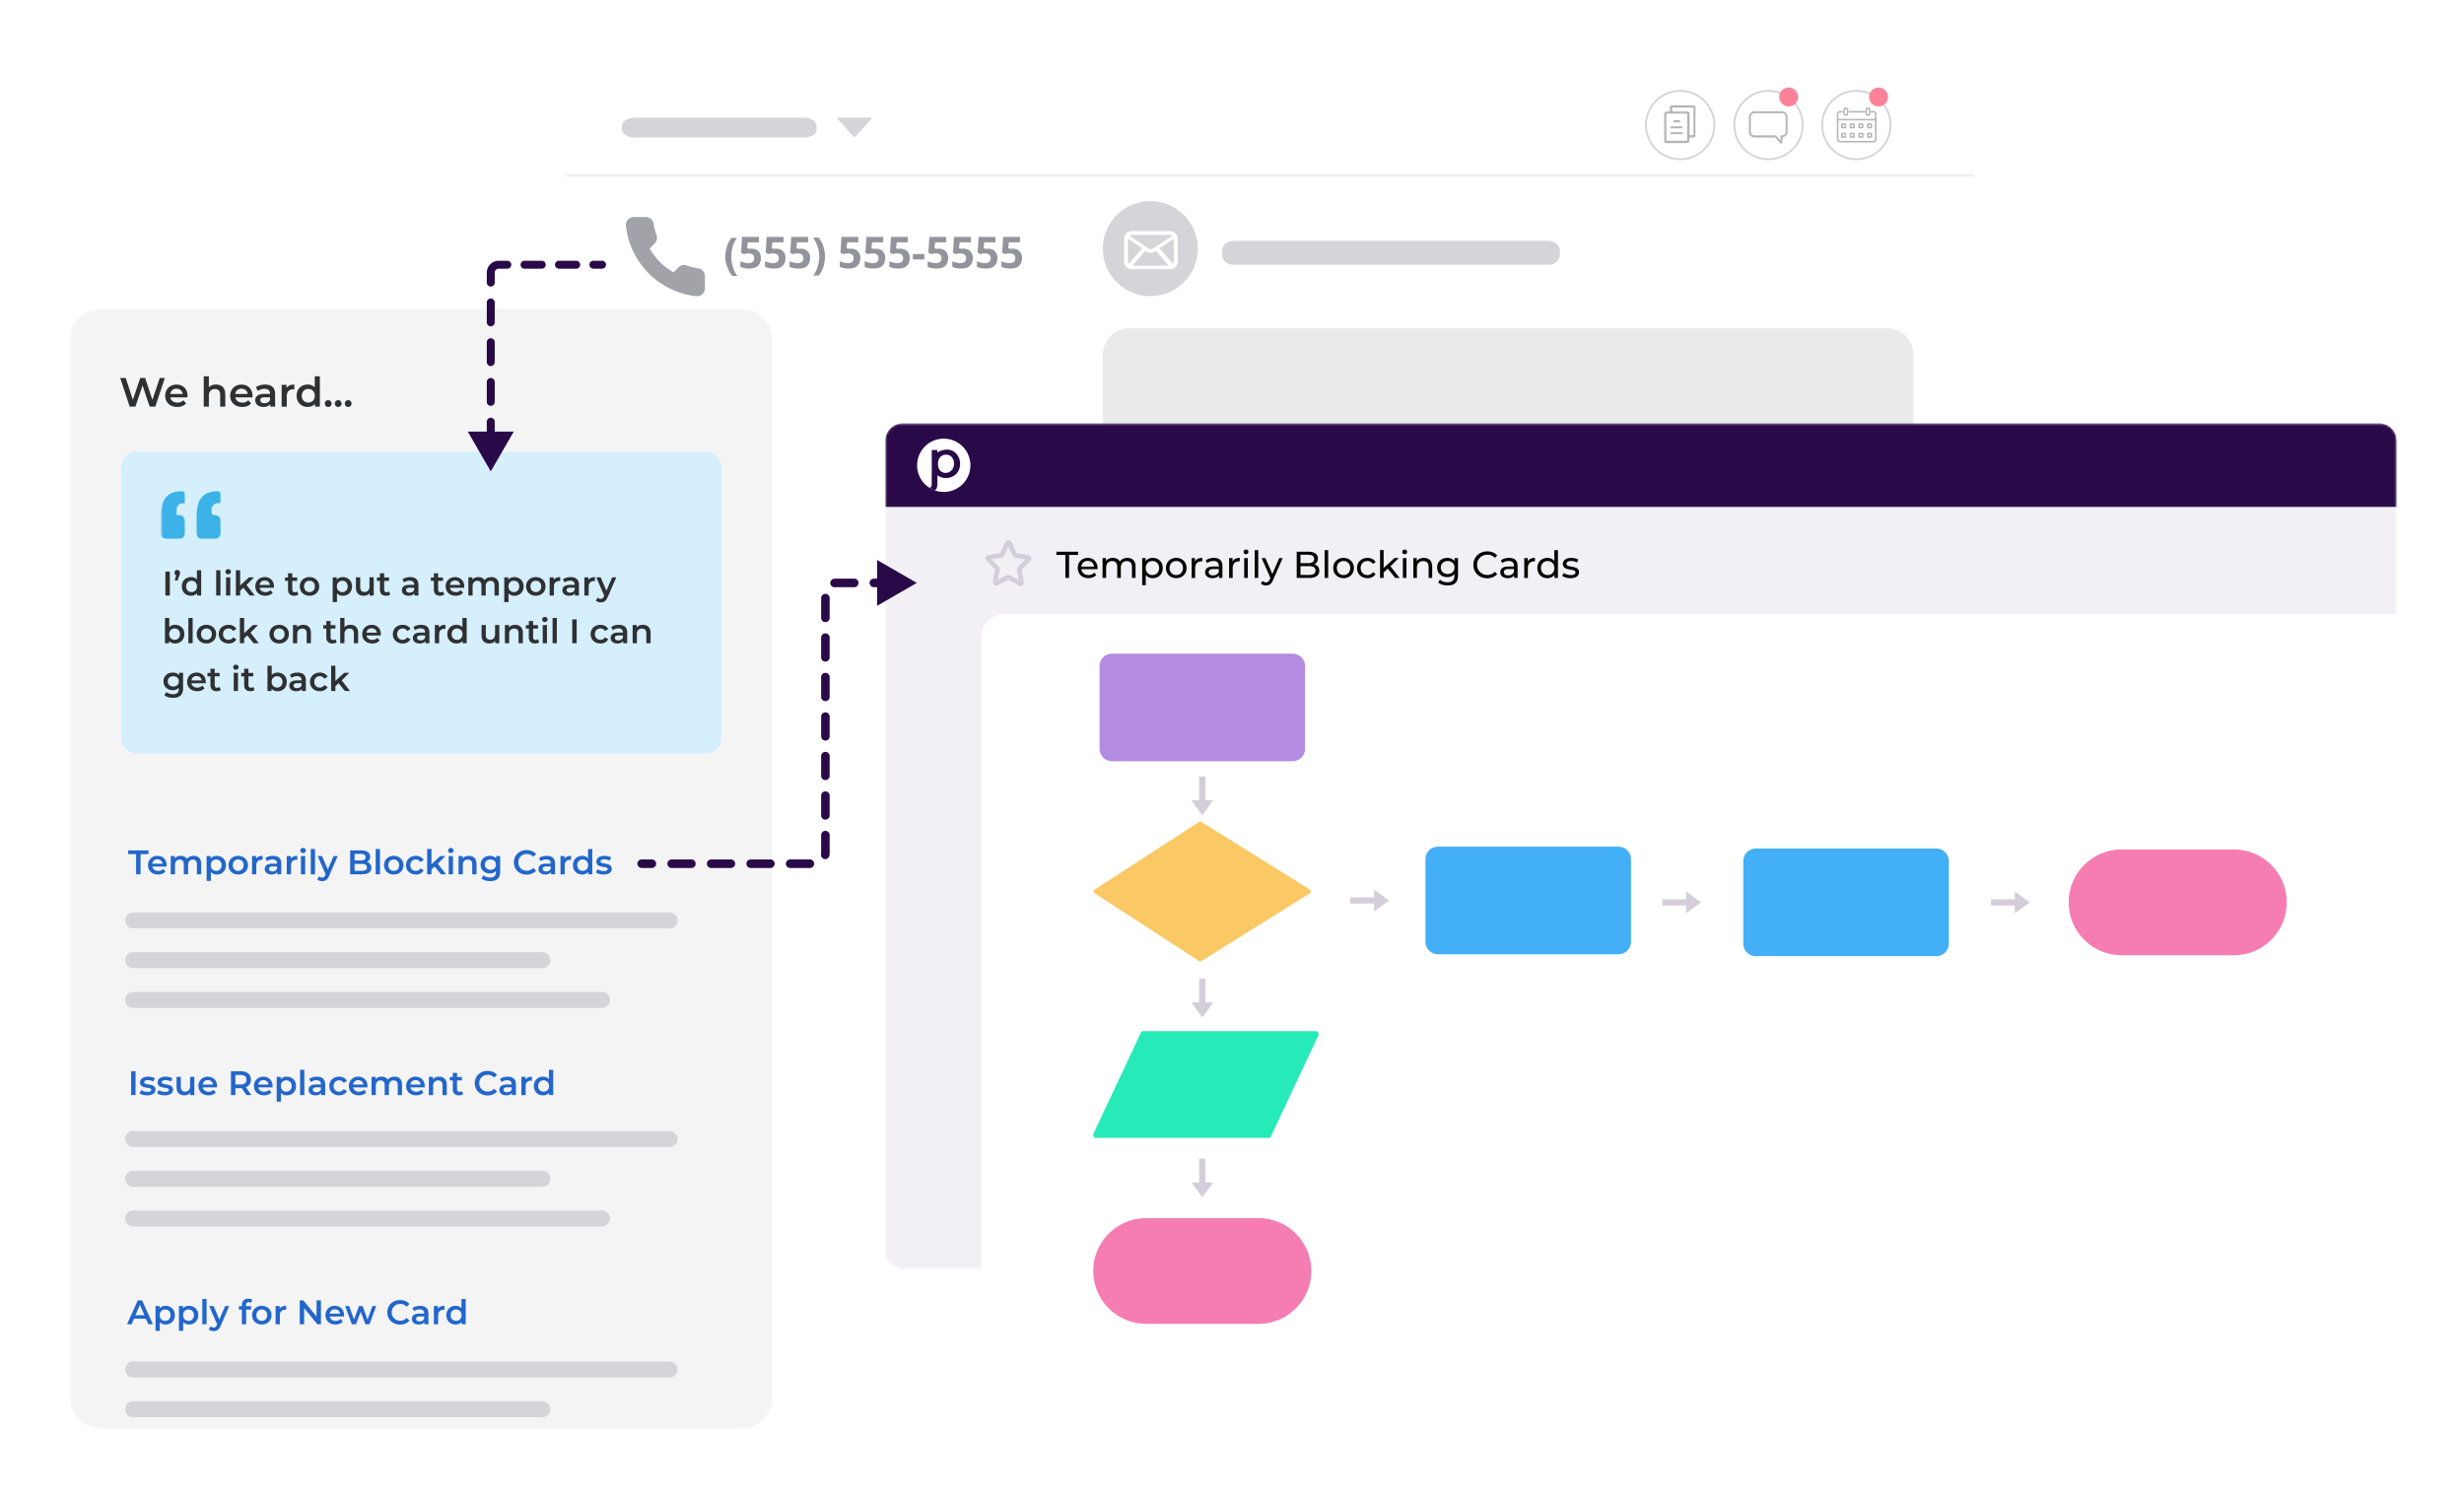 <svg xmlns="http://www.w3.org/2000/svg" width="1079" height="657" fill="none"><g filter="url(#a)"><path fill="#fff" d="M853.717 446.876H257.148a10.891 10.891 0 0 1-10.916-10.916V41.349a10.891 10.891 0 0 1 10.916-10.916h596.42a10.891 10.891 0 0 1 10.916 10.916V435.81c.149 6.048-4.719 11.065-10.767 11.065Z"/><path stroke="#D4D4D9" stroke-miterlimit="10" stroke-width="1.098" d="M248.151 76.888h616.251" opacity=".38"/><path fill="#D4D4D9" d="M352.21 60.239h-74.327c-3.106 0-5.54-1.65-5.54-3.756v-1.187c0-2.106 2.434-3.756 5.54-3.756h74.193c3.106 0 5.54 1.65 5.54 3.756v1.187c.134 2.106-2.3 3.756-5.406 3.756ZM366.322 51.54h15.664l-7.832 8.699-7.832-8.699Z"/><path fill="#EAEAEB" d="M826.876 397.875H494.011c-6.063 0-11.088-5.234-11.088-11.894V155.666c0-6.503 4.876-11.894 11.088-11.894h332.865c6.062 0 11.087 5.234 11.087 11.894v230.315c-.149 6.503-5.025 11.894-11.087 11.894Z"/><path fill="#D4D4D9" d="M678.289 115.93H539.922c-2.621 0-4.786-2.023-4.786-4.472v-1.494c0-2.449 2.165-4.472 4.786-4.472h138.367c2.62 0 4.786 2.023 4.786 4.472v1.494c0 2.561-2.166 4.472-4.786 4.472ZM503.732 129.698c11.491 0 20.809-9.318 20.809-20.809 0-11.49-9.318-20.808-20.809-20.808-11.491 0-20.809 9.318-20.809 20.808 0 11.491 9.318 20.809 20.809 20.809Z"/><path fill="#fff" stroke="#fff" stroke-miterlimit="10" stroke-width=".739" d="M512.37 101.565h-16.784a2.926 2.926 0 0 0-2.957 2.956v10.05c0 1.658 1.3 2.957 2.957 2.957h16.784a2.926 2.926 0 0 0 2.957-2.957v-10.05a2.925 2.925 0 0 0-2.957-2.956Zm-17.852 1.299c.351-.239.71-.351 1.061-.351h16.784c.47 0 .829.119 1.18.351.119.119.119.239.119.358 0 .12-.119.239-.119.359l-8.393 5.555a1.985 1.985 0 0 1-1.179.358c-.359 0-.829-.119-1.18-.358l-8.392-5.555c-.12-.12-.12-.239-.12-.359 0-.239.12-.358.239-.358Zm-.239 13.118c-.119 0-.238-.119-.358-.119a2.277 2.277 0 0 1-.358-1.18v-10.05c0-.119.119-.238.239-.358.119-.119.239 0 .358 0l6.264 4.136c.08.08.12.16.12.239 0 .12 0 .239-.12.359l-5.913 6.742c-.12.119-.12.239-.239.239l.007-.008Zm18.091.478c-.119.12-.238.239-.358.239h-16.194c-.12 0-.239-.119-.359-.239-.119-.119 0-.239.12-.358l5.674-6.503c.119-.12.358-.12.47-.12l.471.359c.948.709 2.247.709 3.307 0l.471-.359c.119-.119.351-.119.47.12l5.675 6.503c.358 0 .358.119.238.358h.015Zm2.009-1.896c0 .47-.12.828-.351 1.179 0 .12-.119.12-.239.12h-.119c-.12 0-.239 0-.239-.12l-5.914-6.742c-.119-.119-.119-.239-.119-.358 0-.12.119-.239.119-.239l6.265-4.136c.119-.12.238-.12.358 0 .119.119.231.239.231.358v9.93l.008.008Z"/><path fill="#93939B" d="M317.589 112.451c0-1.62.299-3.099.739-4.57.441-1.471 1.18-2.658 2.061-3.688h2.359c-.888 1.18-1.478 2.509-1.919 3.98-.44 1.478-.59 2.949-.59 4.427 0 1.478.292 2.949.74 4.428.44 1.478 1.03 2.658 1.918 3.837h-2.21c-.888-1.03-1.62-2.21-2.068-3.688-.739-1.62-1.03-3.099-1.03-4.719v-.007ZM328.953 108.912c1.329 0 2.359.298 3.098 1.03.739.739 1.18 1.77 1.18 2.949 0 1.479-.441 2.658-1.329 3.539-.889.889-2.21 1.18-3.987 1.18a9.183 9.183 0 0 1-3.688-.739v-2.509c.44.299 1.03.441 1.62.59.59.149 1.329.299 1.769.299 1.77 0 2.651-.74 2.651-2.21 0-1.329-.881-2.069-2.651-2.069-.298 0-.739 0-1.03.15-.441 0-.739.149-.881.149l-1.18-.59.441-6.936h7.376v2.359h-4.868l-.298 2.658h.298c.441.299.889.15 1.479.15ZM339.719 108.912c1.329 0 2.36.298 3.099 1.03.739.739 1.179 1.77 1.179 2.949 0 1.479-.44 2.658-1.329 3.539-.881.889-2.21 1.18-3.979 1.18-1.478 0-2.658-.299-3.689-.739v-2.509c.441.299 1.031.441 1.621.59.59.149 1.329.299 1.769.299 1.77 0 2.658-.74 2.658-2.21 0-1.329-.888-2.069-2.658-2.069-.291 0-.739 0-1.03.15-.441 0-.739.149-.889.149l-1.179-.59.44-6.936h7.377v2.359h-4.868l-.291 2.658h.291c.44.299.888.15 1.478.15ZM350.485 108.912c1.329 0 2.36.298 3.099 1.03.739.739 1.18 1.77 1.18 2.949 0 1.479-.441 2.658-1.329 3.539-.881.889-2.21 1.18-3.98 1.18-1.478 0-2.658-.299-3.688-.739v-2.509c.44.299 1.03.441 1.62.59.59.149 1.329.299 1.769.299 1.77 0 2.658-.74 2.658-2.21 0-1.329-.888-2.069-2.658-2.069-.291 0-.739 0-1.03.15-.441 0-.739.149-.889.149l-1.179-.59.44-6.936h7.377v2.359h-4.868l-.291 2.658h.291c.441.299.889.15 1.478.15ZM361.259 112.451c0 1.62-.298 3.098-.739 4.569-.44 1.329-1.179 2.658-2.068 3.689h-2.359c.888-1.18 1.478-2.36 1.919-3.838.44-1.479.739-2.8.739-4.428 0-1.478-.15-2.949-.739-4.427-.441-1.479-1.031-2.658-1.919-3.98h2.359c.889 1.031 1.62 2.36 2.068 3.689.441 1.478.739 3.098.739 4.718v.008ZM372.466 108.912c1.329 0 2.36.298 3.099 1.03.739.739 1.18 1.77 1.18 2.949 0 1.479-.441 2.658-1.33 3.539-.881.889-2.21 1.18-3.979 1.18-1.478 0-2.658-.299-3.688-.739v-2.509c.44.299 1.03.441 1.62.59.59.149 1.329.299 1.769.299 1.77 0 2.658-.74 2.658-2.21 0-1.329-.888-2.069-2.658-2.069-.291 0-.739 0-1.03.15-.441 0-.739.149-.889.149l-1.179-.59.44-6.936h7.377v2.359h-4.868l-.291 2.658h.291c.59.299 1.03.15 1.478.15ZM383.383 108.912c1.329 0 2.359.298 3.098 1.03.74.739 1.18 1.77 1.18 2.949 0 1.479-.441 2.658-1.329 3.539-.881.889-2.21 1.18-3.98 1.18-1.478 0-2.658-.299-3.688-.739v-2.509c.441.299 1.03.441 1.62.59.59.149 1.329.299 1.77.299 1.769 0 2.658-.74 2.658-2.21 0-1.329-.889-2.069-2.658-2.069-.291 0-.739 0-1.031.15-.44 0-.739.149-.888.149l-1.18-.59.441-6.936h7.377v2.359h-4.869l-.298 2.658h.298c.441.299.881.15 1.471.15h.008ZM394.149 108.912c1.329 0 2.359.298 3.098 1.03.74.739 1.18 1.77 1.18 2.949 0 1.479-.44 2.658-1.329 3.539-.881.889-2.21 1.18-3.979 1.18-1.479 0-2.658-.299-3.689-.739v-2.509c.441.299 1.031.441 1.62.59.59.149 1.329.299 1.77.299 1.769 0 2.658-.74 2.658-2.21 0-1.329-.881-2.069-2.658-2.069-.291 0-.739 0-1.03.15-.441 0-.74.149-.889.149l-1.18-.59.441-6.936h7.377v2.359h-4.868l-.299 2.658h.299c.44.299.881.15 1.47.15h.008ZM399.756 113.63v-2.359h5.017v2.359h-5.017ZM410.97 108.912c1.329 0 2.36.298 3.099 1.03.739.739 1.179 1.77 1.179 2.949 0 1.479-.44 2.658-1.329 3.539-.881.889-2.21 1.18-3.979 1.18-1.478 0-2.658-.299-3.689-.739v-2.509c.441.299 1.031.441 1.621.59.59.149 1.329.299 1.769.299 1.77 0 2.658-.74 2.658-2.21 0-1.329-.888-2.069-2.658-2.069-.291 0-.739 0-1.03.15-.441 0-.739.149-.889.149l-1.179-.59.44-6.936h7.377v2.359h-4.868l-.291 2.658h.291c.44.299.888.15 1.478.15ZM421.745 108.912c1.329 0 2.359.298 3.098 1.03.739.739 1.18 1.77 1.18 2.949 0 1.479-.441 2.658-1.329 3.539-.889.889-2.21 1.18-3.987 1.18a9.183 9.183 0 0 1-3.688-.739v-2.509c.44.299 1.03.441 1.62.59.59.149 1.329.299 1.769.299 1.77 0 2.658-.74 2.658-2.21 0-1.329-.888-2.069-2.658-2.069-.298 0-.739 0-1.03.15-.441 0-.739.149-.889.149l-1.179-.59.44-6.936h7.377v2.359h-4.868l-.291 2.658h.291c.44.299.888.15 1.478.15h.008ZM432.511 108.912c1.329 0 2.359.298 3.098 1.03.74.739 1.18 1.77 1.18 2.949 0 1.479-.44 2.658-1.329 3.539-.888.889-2.21 1.18-3.987 1.18-1.471 0-2.658-.299-3.688-.739v-2.509c.44.299 1.03.441 1.62.59.59.149 1.329.299 1.769.299 1.77 0 2.651-.74 2.651-2.21 0-1.329-.881-2.069-2.651-2.069-.298 0-.739 0-1.03.15-.44 0-.739.149-.881.149l-1.18-.59.441-6.936h7.377v2.359h-4.868l-.299 2.658h.299c.44.299.881.15 1.478.15ZM443.277 108.912c1.329 0 2.36.298 3.099 1.03.739.739 1.18 1.77 1.18 2.949 0 1.479-.441 2.658-1.329 3.539-.889.889-2.21 1.18-3.987 1.18a9.192 9.192 0 0 1-3.689-.739v-2.509c.441.299 1.031.441 1.62.59.59.149 1.329.299 1.77.299 1.77 0 2.658-.74 2.658-2.21 0-1.329-.888-2.069-2.658-2.069-.299 0-.739 0-1.03.15-.441 0-.74.149-.889.149l-1.18-.59.441-6.936h7.377v2.359h-4.868l-.292 2.658h.292c.44.299.888.15 1.478.15h.007Z"/><path fill="#fff" stroke="#D4D4D9" stroke-miterlimit="10" stroke-width=".829" d="M735.757 69.743c8.273 0 14.978-6.705 14.978-14.977 0-8.273-6.705-14.978-14.978-14.978-8.272 0-14.977 6.705-14.977 14.978 0 8.272 6.705 14.977 14.977 14.977ZM774.439 69.743c8.273 0 14.978-6.705 14.978-14.977 0-8.273-6.705-14.978-14.978-14.978-8.272 0-14.977 6.705-14.977 14.978 0 8.272 6.705 14.977 14.977 14.977ZM812.899 69.743c8.273 0 14.977-6.705 14.977-14.977 0-8.273-6.704-14.978-14.977-14.978s-14.978 6.705-14.978 14.978c0 8.272 6.705 14.977 14.978 14.977Z"/><path fill="#B4B4B9" d="M816.356 49.285h-6.488c-.224 0-.336-.112-.336-.336 0-.224.112-.336.336-.336h6.488c.224 0 .336.112.336.336 0 .112-.112.336-.336.336Z"/><path fill="#B4B4B9" d="M820.493 62.366h-14.866c-.672 0-1.232-.56-1.232-1.231v-11.29c0-.672.56-1.232 1.232-1.232h1.008c.224 0 .336.112.336.336 0 .224-.112.336-.336.336h-1.008c-.336 0-.56.224-.56.56v11.29c0 .336.224.56.56.56h14.866c.336 0 .559-.224.559-.56v-11.29c0-.336-.223-.56-.559-.56h-1.009c-.224 0-.335-.112-.335-.336 0-.224.111-.336.335-.336h1.009c.671 0 1.231.56 1.231 1.232v11.29c0 .672-.56 1.231-1.231 1.231Z"/><path fill="#B4B4B9" d="M808.307 50.734c-.672 0-1.119-.56-1.119-1.12v-1.456c0-.672.559-1.12 1.119-1.12.672 0 1.12.56 1.12 1.12v1.456c0 .672-.56 1.12-1.12 1.12Zm0-3.017a.482.482 0 0 0-.448.448v1.456c0 .224.224.448.448.448a.482.482 0 0 0 .448-.448v-1.456a.482.482 0 0 0-.448-.448ZM817.924 50.734c-.672 0-1.12-.56-1.12-1.12v-1.456c0-.672.56-1.12 1.12-1.12.672 0 1.12.56 1.12 1.12v1.456c0 .672-.448 1.12-1.12 1.12Zm0-3.017a.482.482 0 0 0-.448.448v1.456c0 .224.224.448.448.448a.482.482 0 0 0 .448-.448v-1.456a.482.482 0 0 0-.448-.448ZM821.388 52.75h-16.657c-.224 0-.336-.112-.336-.336 0-.224.112-.336.336-.336h16.657c.224 0 .336.112.336.336 0 .224-.112.336-.336.336ZM807.866 56.214h-1.12c-.335 0-.559-.224-.559-.56v-1.12c0-.336.224-.56.559-.56h1.12c.336 0 .56.224.56.56v1.12c.112.336-.224.56-.56.56Zm-.895-.672h.895v-.896h-.895v.896ZM807.866 60.35h-1.12c-.335 0-.559-.224-.559-.56v-1.12c0-.335.224-.56.559-.56h1.12c.336 0 .56.225.56.56v1.12c.112.337-.224.56-.56.56Zm-.895-.671h.895v-.896h-.895v.896ZM811.667 56.214h-1.12c-.336 0-.56-.224-.56-.56v-1.12c0-.336.224-.56.56-.56h1.12c.336 0 .56.224.56.56v1.12c.112.336-.224.56-.56.56Zm-1.008-.672h.896v-.896h-.896v.896ZM811.667 60.35h-1.12c-.336 0-.56-.224-.56-.56v-1.12c0-.335.224-.56.56-.56h1.12c.336 0 .56.225.56.56v1.12c.112.337-.224.56-.56.56Zm-1.008-.671h.896v-.896h-.896v.896ZM815.467 56.214h-1.12c-.336 0-.56-.224-.56-.56v-1.12c0-.336.224-.56.56-.56h1.12c.336 0 .56.224.56.56v1.12c0 .336-.224.56-.56.56Zm-1.008-.672h.896v-.896h-.896v.896ZM815.467 60.35h-1.12c-.336 0-.56-.224-.56-.56v-1.12c0-.335.224-.56.56-.56h1.12c.336 0 .56.225.56.56v1.12c0 .337-.224.56-.56.56Zm-1.008-.671h.896v-.896h-.896v.896ZM819.268 56.214h-1.12c-.336 0-.56-.224-.56-.56v-1.12c0-.336.224-.56.56-.56h1.12c.336 0 .56.224.56.56v1.12c0 .336-.224.56-.56.56Zm-1.008-.672h.896v-.896h-.896v.896ZM819.268 60.35h-1.12c-.336 0-.56-.224-.56-.56v-1.12c0-.335.224-.56.56-.56h1.12c.336 0 .56.225.56.56v1.12c0 .337-.224.56-.56.56Zm-1.008-.671h.896v-.896h-.896v.896Z"/><path fill="#B4B4B9" stroke="#fff" stroke-miterlimit="10" stroke-width=".052" d="M780.032 62.926c-.224 0-.336-.112-.448-.224l-2.24-2.456h-9.056c-1.337 0-2.457-1.12-2.457-2.457v-6.592a2.478 2.478 0 0 1 2.457-2.457h12.073c1.336 0 2.456 1.12 2.456 2.457v6.48c0 1.233-1.008 2.345-2.24 2.457v2.016c0 .224-.224.56-.448.672 0 .075-.037.112-.112.112l.015-.008Zm-11.744-13.305c-.896 0-1.568.672-1.568 1.568v6.481c0 .896.672 1.568 1.568 1.568h9.392l2.009 2.233v-2.233h.672c.896 0 1.568-.672 1.568-1.568v-6.48c0-.897-.672-1.569-1.568-1.569h-12.073Z"/><path fill="#FC8397" d="M783.273 46.605a4.136 4.136 0 0 0 4.136-4.136 4.135 4.135 0 1 0-8.272 0 4.136 4.136 0 0 0 4.136 4.136ZM822.62 46.605a4.136 4.136 0 1 0 .001-8.273 4.136 4.136 0 0 0-.001 8.273Z"/><path fill="#B4B4B9" stroke="#fff" stroke-miterlimit="10" stroke-width=".276" d="M729.612 62.814h9.28c.56 0 1.008-.448 1.008-1.008V60.35h1.68c.56 0 1.008-.447 1.008-1.007V47.045c0-.56-.448-1.008-1.008-1.008h-9.505c-.56 0-1.008.449-1.008 1.008v1.68h-1.455c-.56 0-1.008.448-1.008 1.008v11.962c0 .671.448 1.12 1.008 1.12Zm2.792-15.537h9.057v11.737h-1.456v-9.28c0-.56-.448-1.009-1.008-1.009h-6.489l-.112-1.456.008.008Zm-2.569 2.68h8.833v11.514h-8.833V49.957Z"/><path fill="#B4B4B9" stroke="#fff" stroke-miterlimit="10" stroke-width=".276" d="M735.317 53.646h-2.128c-.336 0-.56-.224-.56-.56 0-.336.224-.56.56-.56h2.128c.336 0 .56.224.56.56.112.336-.224.56-.56.56ZM736.429 56.326h-4.473c-.336 0-.56-.224-.56-.56 0-.336.224-.56.56-.56h4.473c.336 0 .56.224.56.56 0 .336-.224.56-.56.56ZM736.429 58.902h-4.473c-.336 0-.56-.224-.56-.56 0-.336.224-.56.56-.56h4.473c.336 0 .56.224.56.56 0 .336-.224.56-.56.56Z"/><path fill="#A2A2A9" d="M308.697 121.015v5.219c0 .485-.097.963-.291 1.411a3.464 3.464 0 0 1-2.076 1.904 3.452 3.452 0 0 1-1.426.171 34.453 34.453 0 0 1-15.023-5.345 33.936 33.936 0 0 1-10.445-10.446 34.462 34.462 0 0 1-5.346-15.09 3.437 3.437 0 0 1 .172-1.425c.157-.456.403-.882.724-1.232a3.486 3.486 0 0 1 2.569-1.135h5.219a3.492 3.492 0 0 1 3.486 2.994 22.425 22.425 0 0 0 1.217 4.89c.232.62.284 1.299.15 1.949a3.581 3.581 0 0 1-.926 1.725l-2.21 2.21a27.84 27.84 0 0 0 10.445 10.445l2.21-2.21a3.407 3.407 0 0 1 1.725-.926 3.404 3.404 0 0 1 1.949.15c1.575.589 3.218 1 4.89 1.217.844.119 1.62.545 2.173 1.194.552.65.844 1.486.821 2.337l-.007-.007Z"/></g><g filter="url(#b)"><mask id="c" width="309" height="491" x="30" y="135" maskUnits="userSpaceOnUse" style="mask-type:luminance"><path fill="#fff" d="M324.555 135.074H44.357c-7.69 0-13.924 6.234-13.924 13.925v462.936c0 7.69 6.234 13.925 13.924 13.925h280.198c7.69 0 13.924-6.235 13.924-13.925V148.999c0-7.691-6.234-13.925-13.924-13.925Z"/></mask><g mask="url(#c)"><path fill="#F4F4F5" d="M30.433 148.999c0-7.691 6.234-13.925 13.925-13.925h280.197c7.69 0 13.925 6.234 13.925 13.925v462.936c0 7.69-6.235 13.925-13.925 13.925H44.35c-7.69 0-13.925-6.235-13.925-13.925V148.999h.008Z"/><path fill="#D5EFFC" d="M308.89 197.731H60.014a6.959 6.959 0 0 0-6.958 6.959v118.349a6.959 6.959 0 0 0 6.958 6.959H308.89a6.96 6.96 0 0 0 6.959-6.959V204.69a6.96 6.96 0 0 0-6.959-6.959Z"/><mask id="d" width="36" height="29" x="70" y="208" maskUnits="userSpaceOnUse" style="mask-type:luminance"><path fill="#fff" d="M105.269 208.169H70.46v27.85h34.809v-27.85Z"/></mask><g fill="#3CB2E9" mask="url(#d)"><path d="M95.256 215.136c-3.912 0-9.139 1.306-9.139 10.445v7.832c0 1.628.986 2.636 2.613 2.613h5.22c1.635 0 2.613-.978 2.613-2.576v-5.256c0-1.635-.978-2.613-2.614-2.613-.87 0-1.306-.436-1.306-1.307v-1.306c0-1.307 1.306-2.614 2.613-2.614s1.307-.007 1.307-1.343v-2.569c0-.871-.436-1.306-1.307-1.306ZM79.6 215.136c-3.913 0-9.14 1.306-9.14 10.445v7.832c0 1.628.986 2.636 2.614 2.613h5.219c1.635 0 2.613-.978 2.613-2.576v-5.256c0-1.635-.978-2.613-2.613-2.613h-.978c0-2.934-.329-5.219 3.59-5.219v-3.912c0-.872-.435-1.307-1.306-1.307v-.007Z"/></g><path fill="#D4D4D9" d="M58.275 399.614h234.951a3.483 3.483 0 0 1 3.479 3.479c0 1.919-1.56 3.48-3.479 3.48H58.275a3.483 3.483 0 0 1-3.48-3.48 3.483 3.483 0 0 1 3.48-3.479ZM58.275 495.333h234.951a3.482 3.482 0 0 1 3.479 3.479 3.482 3.482 0 0 1-3.479 3.479H58.275a3.482 3.482 0 0 1-3.48-3.479 3.482 3.482 0 0 1 3.48-3.479ZM58.275 596.278h234.951a3.482 3.482 0 0 1 3.479 3.479 3.482 3.482 0 0 1-3.479 3.479H58.275a3.482 3.482 0 0 1-3.48-3.479 3.482 3.482 0 0 1 3.48-3.479ZM58.275 417.018h179.259a3.484 3.484 0 0 1 3.48 3.48 3.484 3.484 0 0 1-3.48 3.479H58.274a3.483 3.483 0 0 1-3.479-3.479c0-1.919 1.56-3.48 3.48-3.48ZM58.275 512.737h179.259c1.919 0 3.48 1.56 3.48 3.479a3.483 3.483 0 0 1-3.48 3.479H58.274a3.482 3.482 0 0 1-3.479-3.479 3.482 3.482 0 0 1 3.48-3.479ZM58.275 613.682h179.259c1.919 0 3.48 1.56 3.48 3.479a3.484 3.484 0 0 1-3.48 3.48H58.274a3.483 3.483 0 0 1-3.479-3.48 3.482 3.482 0 0 1 3.48-3.479ZM58.275 434.422h205.362a3.483 3.483 0 0 1 3.479 3.48 3.483 3.483 0 0 1-3.479 3.479H58.275a3.483 3.483 0 0 1-3.48-3.479c0-1.919 1.56-3.48 3.48-3.48ZM58.275 530.141h205.362a3.482 3.482 0 0 1 3.479 3.479c0 1.919-1.56 3.48-3.479 3.48H58.275a3.483 3.483 0 0 1-3.48-3.48 3.482 3.482 0 0 1 3.48-3.479Z"/><path fill="#2F3032" d="M72.432 250.339h1.94v10.453h-1.94v-10.453ZM78.838 250.832c0 .344-.06.597-.329 1.284l-.776 2.121h-1.21l.597-2.3c-.418-.164-.702-.552-.702-1.105 0-.732.523-1.224 1.21-1.224.687 0 1.21.507 1.21 1.224ZM88.096 249.712v11.08h-1.792v-1.03c-.627.761-1.553 1.135-2.643 1.135-2.315 0-4.032-1.613-4.032-4.092 0-2.479 1.717-4.076 4.032-4.076 1.03 0 1.941.343 2.568 1.075v-4.092h1.867Zm-1.837 7.093c0-1.523-1.03-2.494-2.374-2.494s-2.375.971-2.375 2.494c0 1.523 1.03 2.494 2.375 2.494 1.344 0 2.374-.971 2.374-2.494ZM94.666 249.712h1.867v11.08h-1.867v-11.08ZM98.728 250.384c0-.627.507-1.12 1.194-1.12.687 0 1.195.463 1.195 1.075 0 .657-.493 1.165-1.195 1.165-.702 0-1.194-.493-1.194-1.12Zm.253 2.434h1.867v7.974h-1.867v-7.974ZM106.553 257.373l-1.389 1.314v2.105h-1.867v-11.08h1.867v6.69l3.868-3.584h2.239l-3.33 3.345 3.644 4.629h-2.27l-2.762-3.419ZM119.932 257.403h-6.257c.224 1.164 1.195 1.911 2.584 1.911.896 0 1.597-.284 2.165-.866l1 1.15c-.716.851-1.836 1.299-3.21 1.299-2.673 0-4.405-1.717-4.405-4.092 0-2.374 1.747-4.076 4.121-4.076 2.374 0 4.032 1.627 4.032 4.121 0 .149-.015.373-.03.553Zm-6.272-1.24h4.525c-.149-1.15-1.03-1.941-2.255-1.941-1.224 0-2.091.776-2.27 1.941ZM130.669 260.359c-.448.359-1.12.538-1.792.538-1.747 0-2.748-.926-2.748-2.688v-3.838h-1.314v-1.493h1.314v-1.822h1.867v1.822h2.135v1.493h-2.135v3.793c0 .777.388 1.195 1.105 1.195.388 0 .761-.105 1.045-.329l.523 1.329ZM131.281 256.805c0-2.389 1.792-4.076 4.241-4.076s4.256 1.687 4.256 4.076c0 2.389-1.777 4.092-4.256 4.092s-4.241-1.703-4.241-4.092Zm6.615 0c0-1.523-1.015-2.494-2.374-2.494-1.359 0-2.359.971-2.359 2.494 0 1.523 1.015 2.494 2.359 2.494s2.374-.971 2.374-2.494ZM154.158 256.805c0 2.479-1.717 4.092-4.047 4.092-1.015 0-1.911-.344-2.553-1.075v3.867h-1.867v-10.871h1.777v1.045c.628-.761 1.553-1.134 2.643-1.134 2.33 0 4.047 1.612 4.047 4.076Zm-1.896 0c0-1.523-1.016-2.494-2.36-2.494-1.344 0-2.374.971-2.374 2.494 0 1.523 1.03 2.494 2.374 2.494s2.36-.971 2.36-2.494ZM163.654 252.818v7.974h-1.777v-1.015c-.597.732-1.538 1.12-2.568 1.12-2.046 0-3.434-1.12-3.434-3.524v-4.555h1.866v4.301c0 1.448.687 2.135 1.867 2.135 1.299 0 2.18-.806 2.18-2.404v-4.032h1.866ZM170.898 260.359c-.448.359-1.12.538-1.792.538-1.747 0-2.748-.926-2.748-2.688v-3.838h-1.314v-1.493h1.314v-1.822h1.867v1.822h2.135v1.493h-2.135v3.793c0 .777.388 1.195 1.105 1.195.388 0 .761-.105 1.045-.329l.523 1.329ZM183.232 256.118v4.674h-1.762v-.97c-.448.687-1.315 1.075-2.509 1.075-1.822 0-2.972-1.001-2.972-2.389 0-1.389.896-2.375 3.315-2.375h2.061v-.119c0-1.09-.657-1.732-1.986-1.732-.896 0-1.822.298-2.419.791l-.732-1.359c.851-.657 2.091-.985 3.375-.985 2.3 0 3.629 1.09 3.629 3.389Zm-1.867 2.18v-.925h-1.926c-1.27 0-1.613.478-1.613 1.06 0 .672.567 1.105 1.523 1.105s1.702-.418 2.016-1.24ZM194.536 260.359c-.448.359-1.12.538-1.792.538-1.747 0-2.748-.926-2.748-2.688v-3.838h-1.314v-1.493h1.314v-1.822h1.867v1.822h2.135v1.493h-2.135v3.793c0 .777.388 1.195 1.105 1.195.388 0 .761-.105 1.045-.329l.523 1.329ZM203.271 257.403h-6.256c.224 1.164 1.194 1.911 2.583 1.911.896 0 1.598-.284 2.165-.866l1.001 1.15c-.717.851-1.837 1.299-3.211 1.299-2.673 0-4.405-1.717-4.405-4.092 0-2.374 1.747-4.076 4.121-4.076 2.375 0 4.032 1.627 4.032 4.121 0 .149-.015.373-.03.553Zm-6.271-1.24h4.524c-.149-1.15-1.03-1.941-2.255-1.941-1.224 0-2.09.776-2.269 1.941ZM218.428 256.223v4.569h-1.866v-4.33c0-1.419-.657-2.106-1.792-2.106-1.225 0-2.076.807-2.076 2.389v4.047h-1.867v-4.33c0-1.419-.657-2.106-1.792-2.106-1.239 0-2.075.807-2.075 2.389v4.047h-1.867v-7.974h1.777v1.016c.598-.717 1.523-1.105 2.613-1.105 1.165 0 2.136.433 2.688 1.329.642-.822 1.718-1.329 2.987-1.329 1.926 0 3.27 1.09 3.27 3.494ZM229.284 256.805c0 2.479-1.718 4.092-4.047 4.092-1.015 0-1.911-.344-2.554-1.075v3.867h-1.866v-10.871h1.777v1.045c.627-.761 1.553-1.134 2.643-1.134 2.329 0 4.047 1.612 4.047 4.076Zm-1.897 0c0-1.523-1.015-2.494-2.359-2.494s-2.374.971-2.374 2.494c0 1.523 1.03 2.494 2.374 2.494s2.359-.971 2.359-2.494ZM230.396 256.805c0-2.389 1.792-4.076 4.241-4.076s4.256 1.687 4.256 4.076c0 2.389-1.777 4.092-4.256 4.092-2.478 0-4.241-1.703-4.241-4.092Zm6.623 0c0-1.523-1.015-2.494-2.374-2.494-1.359 0-2.36.971-2.36 2.494 0 1.523 1.016 2.494 2.36 2.494 1.344 0 2.374-.971 2.374-2.494ZM245.307 252.729v1.777a2.36 2.36 0 0 0-.433-.045c-1.419 0-2.315.836-2.315 2.464v3.867h-1.866v-7.974h1.777v1.165c.537-.836 1.508-1.254 2.837-1.254ZM253.52 256.118v4.674h-1.762v-.97c-.448.687-1.314 1.075-2.509 1.075-1.821 0-2.971-1.001-2.971-2.389 0-1.389.896-2.375 3.315-2.375h2.061v-.119c0-1.09-.657-1.732-1.986-1.732-.896 0-1.822.298-2.42.791l-.731-1.359c.851-.657 2.09-.985 3.375-.985 2.299 0 3.628 1.09 3.628 3.389Zm-1.866 2.18v-.925h-1.927c-1.269 0-1.612.478-1.612 1.06 0 .672.567 1.105 1.523 1.105.955 0 1.702-.418 2.016-1.24ZM260.523 252.729v1.777a2.351 2.351 0 0 0-.433-.045c-1.418 0-2.314.836-2.314 2.464v3.867h-1.867v-7.974h1.777v1.165c.538-.836 1.508-1.254 2.837-1.254ZM269.871 252.818l-3.733 8.616c-.731 1.807-1.747 2.36-3.076 2.36-.791 0-1.628-.269-2.135-.732l.746-1.374c.359.344.866.553 1.374.553.657 0 1.045-.314 1.404-1.105l.134-.314-3.479-8.004h1.941l2.509 5.899 2.524-5.899h1.791ZM80.719 277.711c0 2.479-1.718 4.092-4.047 4.092-1.09 0-2.016-.374-2.643-1.135v1.03h-1.777v-11.08h1.867v4.077c.642-.717 1.538-1.061 2.553-1.061 2.33 0 4.047 1.598 4.047 4.077Zm-1.897 0c0-1.523-1.015-2.494-2.359-2.494s-2.374.971-2.374 2.494c0 1.523 1.03 2.494 2.374 2.494s2.36-.971 2.36-2.494ZM82.496 270.618h1.867v11.08h-1.867v-11.08ZM86.154 277.711c0-2.389 1.792-4.077 4.241-4.077 2.45 0 4.256 1.688 4.256 4.077 0 2.389-1.777 4.092-4.256 4.092s-4.24-1.703-4.24-4.092Zm6.615 0c0-1.523-1.015-2.494-2.374-2.494-1.359 0-2.36.971-2.36 2.494 0 1.523 1.016 2.494 2.36 2.494 1.344 0 2.374-.971 2.374-2.494ZM95.786 277.711c0-2.389 1.792-4.077 4.316-4.077 1.553 0 2.792.642 3.404 1.852l-1.433.836c-.478-.761-1.195-1.105-1.986-1.105-1.374 0-2.42.956-2.42 2.494 0 1.538 1.046 2.494 2.42 2.494.791 0 1.508-.344 1.986-1.105l1.433.836c-.612 1.195-1.851 1.867-3.404 1.867-2.524 0-4.316-1.703-4.316-4.092ZM108.3 278.278l-1.389 1.315v2.105h-1.867v-11.08h1.867v6.69l3.868-3.584h2.239l-3.329 3.345 3.643 4.629h-2.27l-2.762-3.42ZM118.006 277.711c0-2.389 1.792-4.077 4.241-4.077s4.256 1.688 4.256 4.077c0 2.389-1.777 4.092-4.256 4.092s-4.241-1.703-4.241-4.092Zm6.615 0c0-1.523-1.015-2.494-2.374-2.494-1.359 0-2.36.971-2.36 2.494 0 1.523 1.016 2.494 2.36 2.494 1.344 0 2.374-.971 2.374-2.494ZM136.149 277.129v4.569h-1.867v-4.33c0-1.419-.701-2.106-1.896-2.106-1.329 0-2.225.806-2.225 2.404v4.032h-1.867v-7.974h1.777v1.03c.613-.731 1.583-1.12 2.748-1.12 1.911 0 3.33 1.09 3.33 3.495ZM147.439 281.265c-.448.358-1.12.538-1.792.538-1.747 0-2.748-.926-2.748-2.688v-3.838h-1.314v-1.493h1.314v-1.822h1.867v1.822h2.135v1.493h-2.135v3.793c0 .776.388 1.194 1.105 1.194.388 0 .761-.104 1.045-.328l.523 1.329ZM156.831 277.129v4.569h-1.867v-4.33c0-1.419-.702-2.106-1.896-2.106-1.329 0-2.225.806-2.225 2.404v4.032h-1.867v-11.08h1.867v4.032c.612-.657 1.553-1.016 2.658-1.016 1.911 0 3.33 1.09 3.33 3.495ZM166.746 278.308h-6.257c.224 1.165 1.195 1.912 2.584 1.912.895 0 1.597-.284 2.165-.866l1 1.149c-.717.852-1.836 1.3-3.21 1.3-2.673 0-4.405-1.718-4.405-4.092 0-2.374 1.747-4.077 4.121-4.077 2.374 0 4.032 1.628 4.032 4.122 0 .149-.015.373-.03.552Zm-6.272-1.239h4.525c-.149-1.15-1.031-1.941-2.255-1.941s-2.091.776-2.27 1.941ZM172.032 277.711c0-2.389 1.792-4.077 4.316-4.077 1.553 0 2.792.642 3.404 1.852l-1.433.836c-.478-.761-1.195-1.105-1.986-1.105-1.374 0-2.419.956-2.419 2.494 0 1.538 1.045 2.494 2.419 2.494.791 0 1.508-.344 1.986-1.105l1.433.836c-.612 1.195-1.851 1.867-3.404 1.867-2.524 0-4.316-1.703-4.316-4.092ZM188.04 277.024v4.674h-1.762v-.971c-.448.687-1.314 1.076-2.509 1.076-1.821 0-2.971-1.001-2.971-2.39 0-1.388.896-2.374 3.315-2.374h2.061v-.119c0-1.091-.657-1.733-1.986-1.733-.896 0-1.822.299-2.42.792l-.731-1.359c.851-.657 2.09-.986 3.375-.986 2.299 0 3.628 1.09 3.628 3.39Zm-1.866 2.18v-.926h-1.927c-1.269 0-1.612.478-1.612 1.061 0 .672.567 1.105 1.523 1.105.955 0 1.702-.418 2.016-1.24ZM195.043 273.634v1.777a2.344 2.344 0 0 0-.433-.044c-1.418 0-2.314.836-2.314 2.463v3.868h-1.867v-7.974h1.777v1.165c.538-.837 1.508-1.255 2.837-1.255ZM204.362 270.618v11.08h-1.792v-1.03c-.627.761-1.553 1.135-2.643 1.135-2.315 0-4.032-1.613-4.032-4.092 0-2.479 1.717-4.077 4.032-4.077 1.03 0 1.941.344 2.568 1.076v-4.092h1.867Zm-1.837 7.093c0-1.523-1.03-2.494-2.374-2.494s-2.374.971-2.374 2.494c0 1.523 1.03 2.494 2.374 2.494s2.374-.971 2.374-2.494ZM218.653 273.724v7.974h-1.777v-1.015c-.598.731-1.539 1.12-2.569 1.12-2.046 0-3.434-1.12-3.434-3.525v-4.554h1.866v4.301c0 1.448.687 2.135 1.867 2.135 1.299 0 2.18-.806 2.18-2.404v-4.032h1.867ZM228.956 277.129v4.569h-1.866v-4.33c0-1.419-.702-2.106-1.897-2.106-1.329 0-2.225.806-2.225 2.404v4.032h-1.866v-7.974h1.777v1.03c.612-.731 1.582-1.12 2.747-1.12 1.912 0 3.33 1.09 3.33 3.495ZM236.124 281.265c-.448.358-1.12.538-1.792.538-1.747 0-2.748-.926-2.748-2.688v-3.838h-1.314v-1.493h1.314v-1.822h1.867v1.822h2.135v1.493h-2.135v3.793c0 .776.388 1.194 1.105 1.194.388 0 .761-.104 1.045-.328l.523 1.329ZM237.408 271.29c0-.627.507-1.12 1.194-1.12.687 0 1.195.463 1.195 1.075 0 .657-.493 1.165-1.195 1.165-.702 0-1.194-.493-1.194-1.12Zm.254 2.434h1.866v7.974h-1.866v-7.974ZM241.977 270.618h1.867v11.08h-1.867v-11.08ZM250.586 271.245h1.941v10.453h-1.941v-10.453ZM258.635 277.711c0-2.389 1.792-4.077 4.315-4.077 1.553 0 2.793.642 3.405 1.852l-1.434.836c-.477-.761-1.194-1.105-1.986-1.105-1.373 0-2.419.956-2.419 2.494 0 1.538 1.046 2.494 2.419 2.494.792 0 1.509-.344 1.986-1.105l1.434.836c-.612 1.195-1.852 1.867-3.405 1.867-2.523 0-4.315-1.703-4.315-4.092ZM274.65 277.024v4.674h-1.762v-.971c-.448.687-1.314 1.076-2.509 1.076-1.821 0-2.971-1.001-2.971-2.39 0-1.388.896-2.374 3.315-2.374h2.06v-.119c0-1.091-.657-1.733-1.986-1.733-.896 0-1.821.299-2.419.792l-.731-1.359c.851-.657 2.09-.986 3.374-.986 2.3 0 3.629 1.09 3.629 3.39Zm-1.874 2.18v-.926h-1.926c-1.27 0-1.613.478-1.613 1.061 0 .672.567 1.105 1.523 1.105s1.702-.418 2.016-1.24ZM284.894 277.129v4.569h-1.867v-4.33c0-1.419-.702-2.106-1.896-2.106-1.329 0-2.225.806-2.225 2.404v4.032h-1.867v-7.974h1.777v1.03c.612-.731 1.583-1.12 2.748-1.12 1.911 0 3.33 1.09 3.33 3.495ZM80.166 294.63v6.764c0 2.897-1.508 4.211-4.3 4.211-1.494 0-2.972-.388-3.883-1.135l.836-1.403c.702.582 1.837.955 2.942.955 1.762 0 2.538-.806 2.538-2.419v-.418c-.657.717-1.597 1.06-2.672 1.06-2.285 0-4.032-1.553-4.032-3.867 0-2.315 1.747-3.838 4.032-3.838 1.12 0 2.105.359 2.762 1.15v-1.06h1.777Zm-1.837 3.748c0-1.344-1.015-2.255-2.419-2.255-1.403 0-2.434.911-2.434 2.255 0 1.344 1.016 2.285 2.434 2.285 1.419 0 2.42-.926 2.42-2.285ZM90.082 299.214h-6.257c.224 1.165 1.195 1.911 2.583 1.911.896 0 1.598-.283 2.166-.866l1 1.15c-.717.851-1.837 1.299-3.21 1.299-2.673 0-4.406-1.717-4.406-4.091 0-2.375 1.748-4.077 4.122-4.077 2.374 0 4.032 1.628 4.032 4.122 0 .149-.015.373-.03.552Zm-6.272-1.239h4.525c-.15-1.15-1.03-1.942-2.255-1.942-1.225 0-2.09.777-2.27 1.942ZM96.696 302.171c-.448.358-1.12.537-1.791.537-1.748 0-2.748-.925-2.748-2.688v-3.837h-1.314v-1.494h1.314v-1.821h1.866v1.821h2.136v1.494h-2.136v3.793c0 .776.389 1.194 1.106 1.194.388 0 .761-.104 1.045-.328l.522 1.329ZM102.103 292.196c0-.627.507-1.12 1.194-1.12.687 0 1.195.463 1.195 1.075 0 .657-.493 1.165-1.195 1.165-.702 0-1.194-.493-1.194-1.12Zm.253 2.434h1.867v7.974h-1.867v-7.974ZM111.465 302.171c-.448.358-1.12.537-1.792.537-1.747 0-2.748-.925-2.748-2.688v-3.837h-1.314v-1.494h1.314v-1.821h1.867v1.821h2.135v1.494h-2.135v3.793c0 .776.388 1.194 1.105 1.194.388 0 .762-.104 1.045-.328l.523 1.329ZM125.592 298.617c0 2.479-1.717 4.091-4.047 4.091-1.09 0-2.016-.373-2.643-1.135v1.031h-1.777v-11.08h1.867v4.076c.642-.716 1.538-1.06 2.553-1.06 2.33 0 4.047 1.598 4.047 4.077Zm-1.897 0c0-1.523-1.015-2.494-2.359-2.494s-2.374.971-2.374 2.494c0 1.523 1.03 2.494 2.374 2.494s2.359-.971 2.359-2.494ZM133.939 297.93v4.674h-1.762v-.971c-.448.687-1.314 1.075-2.509 1.075-1.821 0-2.971-1-2.971-2.389 0-1.389.896-2.374 3.315-2.374h2.061v-.12c0-1.09-.657-1.732-1.987-1.732-.895 0-1.821.299-2.419.792l-.731-1.359c.851-.657 2.09-.986 3.374-.986 2.3 0 3.629 1.09 3.629 3.39Zm-1.866 2.18v-.926h-1.927c-1.269 0-1.613.478-1.613 1.06 0 .672.568 1.105 1.524 1.105.955 0 1.702-.418 2.016-1.239ZM135.746 298.617c0-2.389 1.792-4.077 4.315-4.077 1.553 0 2.793.642 3.405 1.852l-1.434.836c-.478-.762-1.194-1.105-1.986-1.105-1.374 0-2.419.956-2.419 2.494 0 1.538 1.045 2.494 2.419 2.494.792 0 1.508-.344 1.986-1.105l1.434.836c-.612 1.194-1.852 1.866-3.405 1.866-2.523 0-4.315-1.702-4.315-4.091ZM148.259 299.184l-1.389 1.314v2.106h-1.866v-11.08h1.866v6.69l3.868-3.584h2.24l-3.33 3.345 3.644 4.629h-2.27l-2.763-3.42Z"/></g></g><path fill="#2A0949" d="M263.637 117.67c.963 0 1.74-.777 1.74-1.74s-.777-1.74-1.74-1.74v3.48Zm-48.725 88.76 10.049-17.404h-20.099l10.05 17.404Zm44.954-92.24c-.963 0-1.739.777-1.739 1.74s.776 1.74 1.739 1.74v-3.48Zm-7.541 3.48c.964 0 1.74-.777 1.74-1.74s-.776-1.74-1.74-1.74v3.48Zm-7.541-3.48c-.963 0-1.739.777-1.739 1.74s.776 1.74 1.739 1.74v-3.48Zm-7.541 3.48c.964 0 1.74-.777 1.74-1.74s-.776-1.74-1.74-1.74v3.48Zm-7.541-3.48c-.963 0-1.739.777-1.739 1.74s.776 1.74 1.739 1.74v-3.48Zm-7.541 3.48c.964 0 1.74-.777 1.74-1.74s-.776-1.74-1.74-1.74v3.48Zm-8.989 6.092c0 .963.776 1.74 1.74 1.74.963 0 1.739-.777 1.739-1.74h-3.479Zm3.479 8.706c0-.963-.776-1.74-1.739-1.74-.964 0-1.74.777-1.74 1.74h3.479Zm-3.479 8.698c0 .964.776 1.74 1.74 1.74.963 0 1.739-.776 1.739-1.74h-3.479Zm3.479 8.706c0-.963-.776-1.74-1.739-1.74-.964 0-1.74.777-1.74 1.74h3.479Zm-3.479 8.698c0 .964.776 1.74 1.74 1.74.963 0 1.739-.776 1.739-1.74h-3.479Zm3.479 8.706c0-.963-.776-1.739-1.739-1.739-.964 0-1.74.776-1.74 1.739h3.479Zm-3.479 8.698c0 .964.776 1.74 1.74 1.74.963 0 1.739-.776 1.739-1.74h-3.479Zm3.479 8.706c0-.963-.776-1.739-1.739-1.739-.964 0-1.74.776-1.74 1.739h3.479Zm-3.479 8.699c0 .963.776 1.739 1.74 1.739.963 0 1.739-.776 1.739-1.739h-3.479Zm3.479 8.698c0-.963-.776-1.74-1.739-1.74-.964 0-1.74.777-1.74 1.74h3.479Zm46.986-87.887h-3.771v3.48h3.771v-3.48Zm-11.312 0h-7.541v3.48h7.541v-3.48Zm-15.082 0h-7.541v3.48h7.541v-3.48Zm-15.082 0h-3.77v3.48h3.77v-3.48Zm-3.77 0a5.22 5.22 0 0 0-5.219 5.219h3.479c0-.963.777-1.739 1.74-1.739v-3.48Zm-5.219 5.219v4.353h3.479v-4.353h-3.479Zm0 13.059v8.698h3.479v-8.698h-3.479Zm0 17.404v8.698h3.479v-8.698h-3.479Zm0 17.404v8.698h3.479v-8.698h-3.479Zm0 17.404v8.699h3.479v-8.699h-3.479Z"/><g filter="url(#e)"><mask id="f" width="663" height="371" x="387" y="185" maskUnits="userSpaceOnUse" style="mask-type:luminance"><path fill="#fff" d="M1041.97 185.397H395.217a7.556 7.556 0 0 0-7.556 7.556v355.242a7.556 7.556 0 0 0 7.556 7.556h646.753c4.17 0 7.55-3.383 7.55-7.556V192.953a7.553 7.553 0 0 0-7.55-7.556Z"/></mask><g mask="url(#f)"><path fill="#F2F0F4" d="M1041.97 185.397H395.217a7.556 7.556 0 0 0-7.556 7.556v355.242a7.556 7.556 0 0 0 7.556 7.556h646.753c4.17 0 7.55-3.383 7.55-7.556V192.953a7.553 7.553 0 0 0-7.55-7.556Z"/><path fill="#2A0949" d="M1049.52 221.997v-29.051a7.552 7.552 0 0 0-7.55-7.556H395.209a7.555 7.555 0 0 0-7.556 7.556v29.051"/><path fill="#fff" d="M1049.04 637.977H439.985c-5.69 0-10.304-4.614-10.304-10.303V279.197c0-5.69 4.614-10.304 10.304-10.304h609.055c5.69 0 10.3 4.614 10.3 10.304v348.477c0 5.689-4.61 10.303-10.3 10.303Z"/><path stroke="#2A0949" stroke-miterlimit="10" stroke-width="2.046" d="m444.756 243.269 5.57.888c.366 0 .485.508.239.762l-4.114 4.054c-.119.127-.119.254-.119.381l.97 5.831c0 .381-.239.635-.604.381l-4.966-2.793h-.365l-4.966 2.666c-.246.127-.604-.127-.604-.508l.97-5.704c0-.127 0-.254-.119-.381l-3.995-4.054c-.239-.254-.119-.635.247-.762l5.57-.761c.119 0 .239-.127.239-.254l2.538-5.324c.12-.254.605-.254.724 0l2.419 5.324c.12.127.247.254.366.254Z" opacity=".15"/><path fill="#fff" d="M413.278 215.449c6.449 0 11.677-5.228 11.677-11.677 0-6.45-5.228-11.678-11.677-11.678s-11.677 5.228-11.677 11.678c0 6.449 5.228 11.677 11.677 11.677Z"/><path fill="#2A0949" d="M419.348 199.456c-1-1.613-2.71-2.568-4.681-2.568-.448 0-.866.052-1.255.142-1.097.149-2.098.552-2.919 1.187v-1.135h-2.479v10.266l-.03 1.553.023 2.023v.844l.007.052c0 1.038-.202 1.591-.971 1.792l.09.06c.702.456 1.463.844 2.255 1.15.022-.022.052-.045.075-.067.612-.545.948-1.329 1.03-2.375.015-.201.022-.418.022-.634v-.851l-.022-1.441v-1.329c1.015.776 2.292 1.209 3.726 1.209.925 0 1.806-.179 2.598-.515.03-.008.052-.022.082-.037 2.091-.919 3.532-2.942 3.532-5.645 0-1.448-.404-2.695-1.09-3.681h.007Zm-5.219 7.646a3.524 3.524 0 0 1-2.143-.732c-.754-.665-1.239-1.74-1.239-3.233 0-2.718 1.672-4.024 3.539-4.024.522 0 1.045.112 1.516.321 1.134.582 1.971 1.799 1.971 3.576 0 2.584-1.785 4.084-3.651 4.084l.007.008Z"/></g></g><path fill="#2F3032" d="m72.17 165.544-4.16 12.543h-2.47l-3.099-9.28-3.15 9.28h-2.494l-4.16-12.543h2.42l3.12 9.535 3.241-9.535h2.15l3.174 9.587 3.21-9.587h2.225-.007ZM82.093 174.026h-7.511c.269 1.396 1.433 2.292 3.098 2.292 1.075 0 1.92-.344 2.598-1.038l1.203 1.381c-.859 1.023-2.203 1.561-3.853 1.561-3.21 0-5.286-2.061-5.286-4.913 0-2.852 2.098-4.89 4.942-4.89 2.845 0 4.839 1.956 4.839 4.942 0 .179-.015.448-.038.665h.008Zm-7.526-1.494h5.428c-.18-1.381-1.24-2.329-2.703-2.329-1.463 0-2.509.933-2.725 2.329ZM98.653 172.607v5.48h-2.24v-5.196c0-1.702-.844-2.524-2.278-2.524-1.597 0-2.672.971-2.672 2.882v4.838h-2.24V164.79h2.24v4.838c.731-.791 1.866-1.217 3.188-1.217 2.292 0 3.994 1.307 3.994 4.196h.008ZM110.554 174.026h-7.511c.269 1.396 1.434 2.292 3.099 2.292 1.075 0 1.919-.344 2.598-1.038l1.202 1.381c-.859 1.023-2.203 1.561-3.853 1.561-3.21 0-5.286-2.061-5.286-4.913 0-2.852 2.098-4.89 4.943-4.89 2.845 0 4.838 1.956 4.838 4.942 0 .179-.015.448-.037.665h.007Zm-7.533-1.494h5.428c-.179-1.381-1.24-2.329-2.703-2.329-1.463 0-2.509.933-2.725 2.329ZM120.477 172.48v5.607h-2.113v-1.164c-.538.821-1.575 1.291-3.009 1.291-2.188 0-3.569-1.202-3.569-2.867s1.075-2.852 3.98-2.852h2.471v-.142c0-1.306-.791-2.075-2.382-2.075-1.075 0-2.187.358-2.904.948l-.881-1.628c1.023-.791 2.509-1.179 4.047-1.179 2.762 0 4.353 1.306 4.353 4.069l.007-.008Zm-2.24 2.613v-1.112h-2.315c-1.523 0-1.933.575-1.933 1.269 0 .807.679 1.329 1.829 1.329s2.046-.5 2.419-1.486ZM128.884 168.411v2.135a2.71 2.71 0 0 0-.522-.052c-1.703 0-2.778 1.001-2.778 2.957v4.644h-2.24v-9.572h2.136v1.396c.642-1 1.806-1.508 3.404-1.508ZM140.062 164.79v13.297h-2.151v-1.239c-.754.911-1.866 1.359-3.173 1.359-2.777 0-4.838-1.934-4.838-4.913s2.061-4.89 4.838-4.89c1.24 0 2.33.41 3.084 1.291v-4.913h2.24v.008Zm-2.203 8.519c0-1.829-1.239-2.994-2.852-2.994-1.613 0-2.852 1.165-2.852 2.994 0 1.829 1.239 2.994 2.852 2.994 1.613 0 2.852-1.165 2.852-2.994ZM142.249 176.729c0-.896.665-1.486 1.471-1.486s1.471.59 1.471 1.486-.665 1.485-1.471 1.485a1.458 1.458 0 0 1-1.471-1.485ZM146.624 176.729c0-.896.665-1.486 1.471-1.486s1.471.59 1.471 1.486-.665 1.485-1.471 1.485a1.458 1.458 0 0 1-1.471-1.485ZM150.992 176.729c0-.896.665-1.486 1.471-1.486s1.471.59 1.471 1.486-.665 1.485-1.471 1.485a1.458 1.458 0 0 1-1.471-1.485Z"/><path fill="#2266CB" d="M59.604 374.064H56.14v-1.642h8.87v1.642h-3.465v8.811h-1.941v-8.811ZM72.938 379.485h-6.257c.225 1.165 1.195 1.911 2.584 1.911.896 0 1.598-.283 2.165-.866l1 1.15c-.716.851-1.836 1.299-3.21 1.299-2.673 0-4.405-1.717-4.405-4.091 0-2.375 1.747-4.077 4.121-4.077 2.375 0 4.032 1.628 4.032 4.121 0 .15-.015.374-.03.553Zm-6.271-1.24h4.524c-.15-1.149-1.03-1.941-2.255-1.941-1.224 0-2.09.777-2.27 1.941ZM88.096 378.305v4.57h-1.867v-4.331c0-1.419-.657-2.105-1.792-2.105-1.224 0-2.075.806-2.075 2.389v4.047h-1.867v-4.331c0-1.419-.657-2.105-1.792-2.105-1.24 0-2.076.806-2.076 2.389v4.047h-1.866v-7.974h1.777v1.015c.597-.717 1.523-1.105 2.613-1.105 1.165 0 2.135.433 2.688 1.329.642-.821 1.717-1.329 2.986-1.329 1.927 0 3.27 1.09 3.27 3.494ZM98.952 378.888c0 2.478-1.718 4.091-4.047 4.091-1.016 0-1.911-.343-2.553-1.075v3.868h-1.867v-10.871h1.777v1.045c.627-.762 1.553-1.135 2.643-1.135 2.33 0 4.047 1.613 4.047 4.077Zm-1.897 0c0-1.524-1.015-2.494-2.36-2.494-1.343 0-2.373.97-2.373 2.494 0 1.523 1.03 2.493 2.374 2.493s2.36-.97 2.36-2.493ZM100.071 378.888c0-2.39 1.792-4.077 4.241-4.077s4.256 1.687 4.256 4.077c0 2.389-1.777 4.091-4.256 4.091s-4.241-1.702-4.241-4.091Zm6.615 0c0-1.524-1.015-2.494-2.374-2.494-1.359 0-2.359.97-2.359 2.494 0 1.523 1.015 2.493 2.359 2.493s2.374-.97 2.374-2.493ZM114.975 374.811v1.777a2.369 2.369 0 0 0-.433-.045c-1.419 0-2.315.836-2.315 2.464v3.868h-1.867v-7.974h1.777v1.164c.538-.836 1.509-1.254 2.838-1.254ZM123.188 378.201v4.674h-1.762v-.971c-.448.687-1.314 1.075-2.509 1.075-1.822 0-2.972-1-2.972-2.389 0-1.389.896-2.374 3.315-2.374h2.061v-.12c0-1.09-.657-1.732-1.986-1.732-.896 0-1.822.299-2.419.791l-.732-1.359c.851-.657 2.091-.985 3.375-.985 2.3 0 3.629 1.09 3.629 3.39Zm-1.867 2.18v-.926h-1.926c-1.27 0-1.613.478-1.613 1.06 0 .672.567 1.105 1.523 1.105s1.703-.418 2.016-1.239ZM130.19 374.811v1.777a2.351 2.351 0 0 0-.433-.045c-1.418 0-2.314.836-2.314 2.464v3.868h-1.867v-7.974h1.777v1.164c.538-.836 1.508-1.254 2.837-1.254ZM131.52 372.466c0-.627.508-1.119 1.195-1.119s1.194.462 1.194 1.075c0 .657-.493 1.164-1.194 1.164-.702 0-1.195-.492-1.195-1.12Zm.254 2.435h1.866v7.974h-1.866v-7.974ZM136.089 371.794h1.867v11.081h-1.867v-11.081ZM147.87 374.9l-3.733 8.617c-.731 1.807-1.747 2.359-3.076 2.359-.791 0-1.628-.269-2.135-.732l.746-1.373c.359.343.867.552 1.374.552.657 0 1.046-.314 1.404-1.105l.134-.314-3.479-8.004h1.941l2.509 5.899 2.524-5.899h1.791ZM162.625 380.037c0 1.792-1.404 2.838-4.092 2.838h-5.197v-10.453h4.898c2.509 0 3.853 1.06 3.853 2.717 0 1.076-.538 1.867-1.344 2.3 1.12.358 1.882 1.239 1.882 2.598Zm-7.347-6.092v2.882h2.747c1.344 0 2.106-.478 2.106-1.434 0-.955-.762-1.448-2.106-1.448h-2.747Zm5.39 5.898c0-1.045-.791-1.508-2.254-1.508h-3.136v3.016h3.136c1.463 0 2.254-.462 2.254-1.508ZM164.521 371.794h1.867v11.081h-1.867v-11.081ZM168.18 378.888c0-2.39 1.792-4.077 4.241-4.077s4.255 1.687 4.255 4.077c0 2.389-1.777 4.091-4.255 4.091-2.479 0-4.241-1.702-4.241-4.091Zm6.615 0c0-1.524-1.016-2.494-2.374-2.494-1.359 0-2.36.97-2.36 2.494 0 1.523 1.016 2.493 2.36 2.493 1.344 0 2.374-.97 2.374-2.493ZM177.811 378.888c0-2.39 1.792-4.077 4.316-4.077 1.553 0 2.792.642 3.404 1.852l-1.433.836c-.478-.762-1.195-1.105-1.986-1.105-1.374 0-2.419.955-2.419 2.494 0 1.538 1.045 2.493 2.419 2.493.791 0 1.508-.343 1.986-1.105l1.433.837c-.612 1.194-1.851 1.866-3.404 1.866-2.524 0-4.316-1.702-4.316-4.091ZM190.325 379.455l-1.389 1.314v2.106h-1.867v-11.081h1.867v6.69l3.868-3.583h2.239l-3.33 3.344 3.644 4.63h-2.27l-2.762-3.42ZM196.238 372.466c0-.627.508-1.119 1.195-1.119s1.195.462 1.195 1.075c0 .657-.493 1.164-1.195 1.164-.702 0-1.195-.492-1.195-1.12Zm.254 2.435h1.867v7.974h-1.867v-7.974ZM208.662 378.305v4.57h-1.866v-4.331c0-1.419-.702-2.105-1.897-2.105-1.329 0-2.225.806-2.225 2.404v4.032h-1.866v-7.974h1.777v1.03c.612-.732 1.582-1.12 2.747-1.12 1.912 0 3.33 1.09 3.33 3.494ZM219.025 374.901v6.764c0 2.897-1.508 4.211-4.3 4.211-1.493 0-2.972-.388-3.883-1.135l.837-1.404c.701.583 1.836.956 2.941.956 1.762 0 2.539-.806 2.539-2.419v-.418c-.657.717-1.598 1.06-2.673 1.06-2.285 0-4.032-1.553-4.032-3.867 0-2.315 1.747-3.838 4.032-3.838 1.12 0 2.105.358 2.762 1.15v-1.06h1.777Zm-1.836 3.748c0-1.344-1.016-2.255-2.419-2.255-1.404 0-2.434.911-2.434 2.255 0 1.344 1.015 2.284 2.434 2.284 1.418 0 2.419-.925 2.419-2.284ZM225.028 377.648c0-3.121 2.39-5.376 5.6-5.376 1.702 0 3.166.613 4.136 1.747l-1.254 1.18c-.761-.821-1.702-1.224-2.792-1.224-2.166 0-3.733 1.523-3.733 3.673 0 2.15 1.567 3.674 3.733 3.674 1.09 0 2.031-.404 2.792-1.24l1.254 1.195c-.97 1.135-2.434 1.747-4.151 1.747-3.195 0-5.585-2.255-5.585-5.376ZM243.052 378.201v4.674h-1.762v-.971c-.448.687-1.314 1.075-2.508 1.075-1.822 0-2.972-1-2.972-2.389 0-1.389.896-2.374 3.315-2.374h2.061v-.12c0-1.09-.657-1.732-1.986-1.732-.896 0-1.822.299-2.419.791l-.732-1.359c.851-.657 2.091-.985 3.375-.985 2.299 0 3.628 1.09 3.628 3.39Zm-1.866 2.18v-.926h-1.926c-1.27 0-1.613.478-1.613 1.06 0 .672.567 1.105 1.523 1.105s1.702-.418 2.016-1.239ZM250.056 374.811v1.777a2.369 2.369 0 0 0-.433-.045c-1.419 0-2.315.836-2.315 2.464v3.868h-1.867v-7.974h1.777v1.164c.538-.836 1.509-1.254 2.838-1.254ZM259.374 371.794v11.081h-1.792v-1.031c-.628.762-1.553 1.135-2.643 1.135-2.315 0-4.032-1.613-4.032-4.091 0-2.479 1.717-4.077 4.032-4.077 1.03 0 1.941.343 2.568 1.075v-4.092h1.867Zm-1.837 7.094c0-1.524-1.03-2.494-2.374-2.494s-2.375.97-2.375 2.494c0 1.523 1.031 2.493 2.375 2.493s2.374-.97 2.374-2.493ZM260.912 382.083l.717-1.418c.702.462 1.777.791 2.777.791 1.18 0 1.673-.329 1.673-.881 0-1.523-4.928-.09-4.928-3.27 0-1.509 1.359-2.494 3.509-2.494 1.06 0 2.27.254 2.987.687l-.717 1.418c-.762-.448-1.523-.597-2.285-.597-1.135 0-1.672.373-1.672.896 0 1.613 4.928.179 4.928 3.3 0 1.494-1.374 2.464-3.614 2.464-1.329 0-2.658-.388-3.375-.896ZM57.416 469.126h1.941v10.453h-1.941v-10.453ZM61.09 478.787l.716-1.418c.702.463 1.777.791 2.778.791 1.18 0 1.672-.328 1.672-.881 0-1.523-4.928-.089-4.928-3.27 0-1.508 1.36-2.494 3.51-2.494 1.06 0 2.27.254 2.986.687l-.717 1.419c-.761-.448-1.523-.598-2.284-.598-1.135 0-1.673.374-1.673.896 0 1.613 4.928.179 4.928 3.3 0 1.494-1.374 2.464-3.614 2.464-1.329 0-2.658-.388-3.375-.896ZM68.78 478.787l.717-1.418c.702.463 1.777.791 2.778.791 1.18 0 1.672-.328 1.672-.881 0-1.523-4.928-.089-4.928-3.27 0-1.508 1.36-2.494 3.51-2.494 1.06 0 2.27.254 2.986.687l-.717 1.419c-.761-.448-1.523-.598-2.285-.598-1.134 0-1.672.374-1.672.896 0 1.613 4.928.179 4.928 3.3 0 1.494-1.374 2.464-3.614 2.464-1.329 0-2.658-.388-3.375-.896ZM85.101 471.605v7.974h-1.777v-1.016c-.597.732-1.538 1.12-2.568 1.12-2.046 0-3.435-1.12-3.435-3.524v-4.554h1.867v4.3c0 1.449.687 2.136 1.867 2.136 1.299 0 2.18-.807 2.18-2.404v-4.032H85.1ZM95.016 476.189H88.76c.224 1.165 1.194 1.911 2.583 1.911.896 0 1.598-.283 2.165-.866l1 1.15c-.716.851-1.836 1.299-3.21 1.299-2.673 0-4.405-1.717-4.405-4.091 0-2.375 1.747-4.077 4.121-4.077 2.375 0 4.032 1.628 4.032 4.122 0 .149-.015.373-.03.552Zm-6.271-1.239h4.524c-.149-1.15-1.03-1.942-2.255-1.942-1.224 0-2.09.777-2.27 1.942ZM107.978 479.579l-2.135-3.061c-.134.014-.269.014-.403.014h-2.36v3.047h-1.941v-10.453h4.301c2.747 0 4.45 1.404 4.45 3.718 0 1.583-.807 2.748-2.225 3.3l2.404 3.435h-2.091Zm-2.628-8.811h-2.27v4.167h2.27c1.703 0 2.584-.777 2.584-2.091s-.881-2.076-2.584-2.076ZM119.342 476.189h-6.257c.224 1.165 1.195 1.911 2.584 1.911.896 0 1.597-.283 2.165-.866l1 1.15c-.716.851-1.836 1.299-3.21 1.299-2.673 0-4.405-1.717-4.405-4.091 0-2.375 1.747-4.077 4.121-4.077 2.374 0 4.032 1.628 4.032 4.122 0 .149-.015.373-.03.552Zm-6.272-1.239h4.525c-.149-1.15-1.03-1.942-2.255-1.942-1.224 0-2.09.777-2.27 1.942ZM129.631 475.592c0 2.479-1.717 4.091-4.047 4.091-1.015 0-1.911-.343-2.553-1.075v3.868h-1.867v-10.871h1.777v1.045c.627-.762 1.553-1.135 2.643-1.135 2.33 0 4.047 1.613 4.047 4.077Zm-1.897 0c0-1.523-1.015-2.494-2.359-2.494s-2.374.971-2.374 2.494c0 1.523 1.03 2.494 2.374 2.494s2.359-.971 2.359-2.494ZM131.408 468.499h1.866v11.08h-1.866v-11.08ZM142.398 474.905v4.674h-1.762v-.971c-.448.687-1.314 1.075-2.509 1.075-1.821 0-2.971-1-2.971-2.389 0-1.389.896-2.374 3.315-2.374h2.061v-.12c0-1.09-.658-1.732-1.987-1.732-.895 0-1.821.299-2.419.792l-.731-1.359c.851-.657 2.09-.986 3.374-.986 2.3 0 3.629 1.09 3.629 3.39Zm-1.866 2.18v-.926h-1.927c-1.269 0-1.613.478-1.613 1.06 0 .672.568 1.105 1.524 1.105.955 0 1.702-.418 2.016-1.239ZM144.206 475.592c0-2.389 1.791-4.077 4.315-4.077 1.553 0 2.793.642 3.405 1.852l-1.434.836c-.478-.762-1.194-1.105-1.986-1.105-1.374 0-2.419.956-2.419 2.494 0 1.538 1.045 2.494 2.419 2.494.792 0 1.508-.344 1.986-1.105l1.434.836c-.612 1.194-1.852 1.866-3.405 1.866-2.524 0-4.315-1.702-4.315-4.091ZM160.885 476.189h-6.257c.224 1.165 1.194 1.911 2.583 1.911.896 0 1.598-.283 2.165-.866l1.001 1.15c-.717.851-1.837 1.299-3.211 1.299-2.673 0-4.405-1.717-4.405-4.091 0-2.375 1.747-4.077 4.122-4.077 2.374 0 4.031 1.628 4.031 4.122 0 .149-.014.373-.029.552Zm-6.272-1.239h4.524c-.149-1.15-1.03-1.942-2.254-1.942-1.225 0-2.091.777-2.27 1.942ZM176.042 475.009v4.57h-1.867v-4.331c0-1.418-.657-2.105-1.792-2.105-1.224 0-2.075.806-2.075 2.389v4.047h-1.867v-4.331c0-1.418-.657-2.105-1.792-2.105-1.239 0-2.075.806-2.075 2.389v4.047h-1.867v-7.974h1.777v1.015c.597-.717 1.523-1.105 2.613-1.105 1.165 0 2.136.433 2.688 1.329.642-.821 1.717-1.329 2.987-1.329 1.926 0 3.27 1.09 3.27 3.494ZM185.972 476.189h-6.257c.224 1.165 1.194 1.911 2.583 1.911.896 0 1.598-.283 2.165-.866l1.001 1.15c-.717.851-1.837 1.299-3.211 1.299-2.673 0-4.405-1.717-4.405-4.091 0-2.375 1.747-4.077 4.122-4.077 2.374 0 4.031 1.628 4.031 4.122 0 .149-.015.373-.029.552Zm-6.272-1.239h4.524c-.149-1.15-1.03-1.942-2.254-1.942-1.225 0-2.091.777-2.27 1.942ZM195.649 475.009v4.57h-1.867v-4.331c0-1.418-.702-2.105-1.896-2.105-1.33 0-2.225.806-2.225 2.404v4.032h-1.867v-7.974h1.777v1.03c.612-.732 1.583-1.12 2.748-1.12 1.911 0 3.33 1.09 3.33 3.494ZM202.816 479.146c-.448.358-1.12.537-1.792.537-1.747 0-2.748-.926-2.748-2.688v-3.837h-1.314v-1.494h1.314v-1.821h1.867v1.821h2.135v1.494h-2.135v3.793c0 .776.388 1.194 1.105 1.194.388 0 .762-.104 1.045-.328l.523 1.329ZM207.908 474.352c0-3.121 2.389-5.375 5.599-5.375 1.703 0 3.166.612 4.137 1.747l-1.254 1.179c-.762-.821-1.703-1.224-2.793-1.224-2.165 0-3.733 1.523-3.733 3.673 0 2.151 1.568 3.674 3.733 3.674 1.09 0 2.031-.403 2.793-1.24l1.254 1.195c-.971 1.135-2.434 1.747-4.151 1.747-3.196 0-5.585-2.255-5.585-5.376ZM225.932 474.905v4.674h-1.762v-.971c-.448.687-1.314 1.075-2.509 1.075-1.822 0-2.972-1-2.972-2.389 0-1.389.896-2.374 3.316-2.374h2.06v-.12c0-1.09-.657-1.732-1.986-1.732-.896 0-1.822.299-2.419.792l-.732-1.359c.852-.657 2.091-.986 3.375-.986 2.3 0 3.629 1.09 3.629 3.39Zm-1.867 2.18v-.926h-1.926c-1.269 0-1.613.478-1.613 1.06 0 .672.568 1.105 1.523 1.105.956 0 1.703-.418 2.016-1.239ZM232.935 471.515v1.777a2.36 2.36 0 0 0-.433-.045c-1.419 0-2.315.837-2.315 2.464v3.868h-1.866v-7.974h1.777v1.164c.537-.836 1.508-1.254 2.837-1.254ZM242.253 468.499v11.08h-1.792v-1.031c-.627.762-1.553 1.135-2.643 1.135-2.315 0-4.032-1.612-4.032-4.091s1.717-4.077 4.032-4.077c1.03 0 1.941.344 2.568 1.075v-4.091h1.867Zm-1.837 7.093c0-1.523-1.03-2.494-2.374-2.494s-2.374.971-2.374 2.494c0 1.523 1.03 2.494 2.374 2.494s2.374-.971 2.374-2.494ZM63.882 577.522h-5.226l-1.03 2.419h-2.002l4.704-10.452h1.912l4.718 10.452h-2.03l-1.046-2.419Zm-.642-1.53-1.97-4.57-1.957 4.57h3.927ZM76.575 575.947c0 2.479-1.717 4.092-4.047 4.092-1.015 0-1.91-.344-2.553-1.076v3.868h-1.867V571.96h1.777v1.045c.628-.761 1.553-1.135 2.643-1.135 2.33 0 4.047 1.613 4.047 4.077Zm-1.896 0c0-1.523-1.016-2.494-2.36-2.494-1.344 0-2.374.971-2.374 2.494 0 1.523 1.03 2.494 2.374 2.494s2.36-.971 2.36-2.494ZM86.819 575.947c0 2.479-1.717 4.092-4.047 4.092-1.015 0-1.911-.344-2.553-1.076v3.868h-1.867V571.96h1.777v1.045c.627-.761 1.553-1.135 2.643-1.135 2.33 0 4.047 1.613 4.047 4.077Zm-1.897 0c0-1.523-1.015-2.494-2.359-2.494s-2.374.971-2.374 2.494c0 1.523 1.03 2.494 2.374 2.494s2.36-.971 2.36-2.494ZM88.596 568.854h1.867v11.08h-1.867v-11.08ZM100.378 571.96l-3.733 8.616c-.732 1.807-1.748 2.36-3.076 2.36-.792 0-1.628-.269-2.136-.732l.747-1.374c.358.343.866.552 1.374.552.657 0 1.045-.313 1.403-1.105l.135-.313-3.48-8.004h1.942l2.508 5.898 2.524-5.898h1.792ZM107.725 571.542v.478h2.195v1.493h-2.135v6.421h-1.867v-6.421h-1.314v-1.493h1.314v-.508c0-1.672 1.001-2.763 2.852-2.763.642 0 1.27.135 1.688.434l-.523 1.403a1.839 1.839 0 0 0-1.03-.328c-.777 0-1.18.433-1.18 1.284ZM110.397 575.947c0-2.389 1.792-4.077 4.241-4.077s4.256 1.688 4.256 4.077c0 2.389-1.777 4.092-4.256 4.092s-4.241-1.703-4.241-4.092Zm6.615 0c0-1.523-1.015-2.494-2.374-2.494-1.359 0-2.36.971-2.36 2.494 0 1.523 1.016 2.494 2.36 2.494 1.344 0 2.374-.971 2.374-2.494ZM125.301 571.87v1.777a2.36 2.36 0 0 0-.433-.044c-1.419 0-2.315.836-2.315 2.463v3.868h-1.866v-7.974h1.777v1.165c.537-.837 1.508-1.255 2.837-1.255ZM140.546 569.481v10.453h-1.597l-5.764-7.078v7.078h-1.927v-10.453h1.598l5.764 7.078v-7.078h1.926ZM150.641 576.544h-6.257c.224 1.165 1.195 1.912 2.584 1.912.895 0 1.597-.284 2.165-.866l1 1.149c-.717.852-1.836 1.3-3.21 1.3-2.673 0-4.405-1.718-4.405-4.092 0-2.374 1.747-4.077 4.121-4.077 2.374 0 4.032 1.628 4.032 4.122 0 .149-.015.373-.03.552Zm-6.272-1.239h4.525c-.149-1.15-1.031-1.941-2.255-1.941s-2.091.776-2.27 1.941ZM164.753 571.96l-2.942 7.974h-1.792l-2.061-5.495-2.09 5.495h-1.792l-2.927-7.974h1.762l2.105 5.883 2.196-5.883h1.568l2.15 5.913 2.165-5.913h1.658ZM169.591 574.708c0-3.121 2.389-5.376 5.6-5.376 1.702 0 3.165.612 4.136 1.747l-1.254 1.18c-.762-.822-1.703-1.225-2.793-1.225-2.165 0-3.733 1.523-3.733 3.674 0 2.15 1.568 3.673 3.733 3.673 1.09 0 2.031-.403 2.793-1.239l1.254 1.194c-.971 1.135-2.434 1.747-4.151 1.747-3.196 0-5.585-2.254-5.585-5.375ZM187.614 575.26v4.674h-1.762v-.971c-.448.687-1.314 1.076-2.508 1.076-1.822 0-2.972-1.001-2.972-2.39 0-1.388.896-2.374 3.315-2.374h2.061v-.119c0-1.091-.657-1.733-1.986-1.733-.896 0-1.822.299-2.419.792l-.732-1.359c.851-.657 2.091-.986 3.375-.986 2.299 0 3.628 1.09 3.628 3.39Zm-1.866 2.18v-.926h-1.926c-1.27 0-1.613.478-1.613 1.061 0 .672.567 1.105 1.523 1.105s1.702-.418 2.016-1.24ZM194.618 571.87v1.777a2.352 2.352 0 0 0-.433-.044c-1.419 0-2.314.836-2.314 2.463v3.868h-1.867v-7.974h1.777v1.165c.537-.837 1.508-1.255 2.837-1.255ZM203.936 568.854v11.08h-1.792v-1.03c-.628.761-1.553 1.135-2.643 1.135-2.315 0-4.032-1.613-4.032-4.092 0-2.479 1.717-4.077 4.032-4.077 1.03 0 1.941.344 2.568 1.076v-4.092h1.867Zm-1.837 7.093c0-1.523-1.03-2.494-2.374-2.494s-2.375.971-2.375 2.494c0 1.523 1.031 2.494 2.375 2.494s2.374-.971 2.374-2.494Z"/><path fill="#F57DB1" d="M551.099 533.448h-49.203c-12.792 0-23.161 10.37-23.161 23.161v.008c0 12.791 10.369 23.16 23.161 23.16h49.203c12.791 0 23.16-10.369 23.16-23.16v-.008c0-12.791-10.369-23.161-23.16-23.161Z"/><path fill="#FBC866" d="m525.049 420.863-45.672-29.656a.97.97 0 0 1 0-1.628l45.672-29.656a.965.965 0 0 1 1.038-.007l47.501 29.656a.97.97 0 0 1 0 1.642l-47.501 29.657a.967.967 0 0 1-1.038-.008Z"/><path fill="#27EAB9" d="M555.683 498.319h-75.962c-.769 0-1.24-1.12-.837-1.978l20.742-44.149c.179-.381.493-.612.836-.612h75.963c.769 0 1.239 1.12.836 1.979l-20.741 44.148c-.18.381-.493.612-.837.612Z"/><path fill="#B38BE0" d="M566.009 286.253h-79.024a5.495 5.495 0 0 0-5.495 5.495v36.122a5.495 5.495 0 0 0 5.495 5.495h79.024a5.496 5.496 0 0 0 5.496-5.495v-36.122a5.496 5.496 0 0 0-5.496-5.495Z"/><path fill="#42AFF6" d="M708.729 370.787h-79.024a5.496 5.496 0 0 0-5.496 5.495v36.122a5.496 5.496 0 0 0 5.496 5.495h79.024a5.495 5.495 0 0 0 5.495-5.495v-36.122a5.495 5.495 0 0 0-5.495-5.495Z"/><path fill="#F57DB1" d="M978.226 372.004h-49.204c-12.791 0-23.16 10.369-23.16 23.16v.008c0 12.791 10.369 23.16 23.16 23.16h49.204c12.791 0 23.164-10.369 23.164-23.16v-.008c0-12.791-10.373-23.16-23.164-23.16Z"/><path fill="#2A0949" d="m526.497 357.019-4.778-6.541h3.427v-10.416h2.695v10.416h3.427l-4.771 6.541ZM526.497 445.54l-4.778-6.541h3.427v-10.415h2.695v10.415h3.427l-4.771 6.541ZM526.497 524.362l-4.778-6.541h3.427v-10.415h2.695v10.415h3.427l-4.771 6.541ZM608.283 394.343l-6.54 4.771v-3.427H591.32v-2.696h10.423v-3.427l6.54 4.779ZM744.926 395.164l-6.541 4.779v-3.427H727.97v-2.696h10.415v-3.427l6.541 4.771Z" opacity=".2"/><path fill="#42AFF6" d="M847.917 371.608h-79.024a5.496 5.496 0 0 0-5.496 5.495v36.122a5.496 5.496 0 0 0 5.496 5.496h79.024a5.496 5.496 0 0 0 5.495-5.496v-36.122a5.495 5.495 0 0 0-5.495-5.495Z"/><path fill="#2A0949" d="m888.84 395.164-6.548 4.779v-3.427h-10.416v-2.696h10.416v-3.427l6.548 4.771Z" opacity=".2"/><path fill="#2A0949" d="m401.481 255.275-17.404 10.049v-20.099l17.404 10.05Zm-4.786 1.739c-.963 0-1.74-.776-1.74-1.739 0-.964.777-1.74 1.74-1.74v3.479Z"/><path stroke="#2A0949" stroke-linecap="round" stroke-miterlimit="10" stroke-width="3.733" d="M280.988 378.245h4.48"/><path stroke="#2A0949" stroke-dasharray="8.65 8.65" stroke-linecap="round" stroke-miterlimit="10" stroke-width="3.733" d="M294.115 378.245h62.672a4.655 4.655 0 0 0 4.659-4.659V259.934a4.655 4.655 0 0 1 4.659-4.659h12.208"/><path stroke="#2A0949" stroke-linecap="round" stroke-miterlimit="10" stroke-width="3.733" d="M382.643 255.275h4.479"/><g fill="#000" opacity=".98"><path d="M466.528 243.03h-3.943v-1.426h9.513v1.426h-3.943v10.072h-1.627V243.03ZM480.587 249.272h-7.063c.194 1.53 1.426 2.546 3.15 2.546 1.016 0 1.875-.344 2.517-1.053l.873 1.015c-.791.919-1.986 1.411-3.434 1.411-2.808 0-4.682-1.859-4.682-4.449 0-2.591 1.859-4.435 4.368-4.435 2.509 0 4.308 1.806 4.308 4.487 0 .134-.015.328-.03.478h-.007Zm-7.063-1.135h5.584c-.164-1.464-1.261-2.494-2.792-2.494s-2.628 1.015-2.792 2.494ZM497.259 248.092v5.01h-1.575v-4.831c0-1.71-.822-2.546-2.248-2.546-1.575 0-2.613 1.001-2.613 2.89v4.487h-1.575v-4.831c0-1.71-.822-2.546-2.248-2.546-1.575 0-2.613 1.001-2.613 2.89v4.487h-1.575v-8.706h1.508v1.299c.627-.888 1.695-1.381 3.009-1.381 1.314 0 2.449.523 3.024 1.613.657-.986 1.874-1.613 3.352-1.613 2.12 0 3.569 1.217 3.569 3.778h-.015ZM509.19 248.749c0 2.68-1.859 4.45-4.405 4.45-1.232 0-2.314-.478-3.039-1.411v4.502h-1.575v-11.894h1.508v1.381c.709-.97 1.822-1.463 3.106-1.463 2.546 0 4.405 1.777 4.405 4.435Zm-1.598 0c0-1.837-1.261-3.054-2.941-3.054s-2.927 1.217-2.927 3.054c0 1.837 1.262 3.076 2.927 3.076s2.941-1.217 2.941-3.076ZM510.564 248.749c0-2.598 1.919-4.435 4.533-4.435 2.613 0 4.517 1.837 4.517 4.435s-1.904 4.45-4.517 4.45c-2.614 0-4.533-1.859-4.533-4.45Zm7.459 0c0-1.859-1.247-3.054-2.926-3.054-1.68 0-2.942 1.202-2.942 3.054 0 1.852 1.262 3.076 2.942 3.076 1.679 0 2.926-1.217 2.926-3.076ZM526.482 244.314v1.531c-.134-.015-.246-.015-.358-.015-1.695 0-2.741 1.037-2.741 2.941v4.338h-1.575v-8.705h1.508v1.463c.56-1.015 1.643-1.546 3.174-1.546l-.008-.007ZM535.3 247.846v5.256h-1.493v-1.15c-.523.792-1.494 1.247-2.86 1.247-1.971 0-3.218-1.053-3.218-2.561 0-1.396.903-2.546 3.502-2.546h2.494v-.314c0-1.329-.77-2.105-2.33-2.105-1.038 0-2.083.358-2.763.933l-.657-1.18c.904-.724 2.203-1.119 3.599-1.119 2.382 0 3.726 1.149 3.726 3.531v.008Zm-1.575 2.59v-1.217h-2.435c-1.56 0-2.001.605-2.001 1.344 0 .874.725 1.411 1.919 1.411 1.195 0 2.121-.545 2.517-1.545v.007ZM542.908 244.314v1.531c-.134-.015-.246-.015-.358-.015-1.695 0-2.74 1.037-2.74 2.941v4.338h-1.576v-8.705h1.509v1.463c.56-1.015 1.642-1.546 3.173-1.546l-.008-.007ZM544.565 241.701c0-.575.463-1.038 1.068-1.038s1.068.44 1.068 1c0 .59-.441 1.053-1.068 1.053s-1.068-.44-1.068-1.015Zm.277 2.695h1.575v8.706h-1.575v-8.706ZM549.426 240.909h1.576v12.193h-1.576v-12.193ZM561.716 244.396l-4.218 9.579c-.769 1.837-1.777 2.412-3.106 2.412-.837 0-1.695-.276-2.233-.806l.672-1.18a2.23 2.23 0 0 0 1.561.642c.754 0 1.232-.343 1.657-1.344l.276-.605-3.845-8.69h1.643l3.039 6.966 3.009-6.966h1.545v-.008ZM577.732 249.996c0 1.971-1.494 3.106-4.405 3.106h-5.488v-11.498h5.159c2.643 0 4.122 1.12 4.122 2.971 0 1.247-.643 2.121-1.546 2.561 1.299.359 2.15 1.329 2.15 2.86h.008Zm-8.251-7.063v3.681h3.368c1.672 0 2.628-.628 2.628-1.837 0-1.21-.956-1.837-2.628-1.837h-3.368v-.007Zm6.593 6.928c0-1.329-.985-1.918-2.807-1.918h-3.778v3.83h3.778c1.822 0 2.807-.575 2.807-1.904v-.008ZM580.046 240.909h1.575v12.193h-1.575v-12.193ZM583.824 248.749c0-2.598 1.919-4.435 4.532-4.435s4.517 1.837 4.517 4.435-1.904 4.45-4.517 4.45c-2.613 0-4.532-1.859-4.532-4.45Zm7.459 0c0-1.859-1.247-3.054-2.927-3.054s-2.942 1.202-2.942 3.054c0 1.852 1.262 3.076 2.942 3.076 1.68 0 2.927-1.217 2.927-3.076ZM594.255 248.749c0-2.598 1.919-4.435 4.599-4.435 1.561 0 2.86.642 3.547 1.859l-1.202.769c-.56-.851-1.412-1.247-2.367-1.247-1.71 0-2.987 1.202-2.987 3.054 0 1.852 1.284 3.076 2.987 3.076.955 0 1.807-.396 2.367-1.247l1.202.754c-.687 1.217-1.986 1.874-3.547 1.874-2.68 0-4.599-1.859-4.599-4.45v-.007ZM607.709 249.04l-1.807 1.673v2.381h-1.575v-12.192h1.575v7.817l4.749-4.338h1.904l-3.666 3.599 4.024 5.107h-1.941l-3.271-4.054.008.007ZM614.048 241.701c0-.575.463-1.038 1.068-1.038.604 0 1.067.44 1.067 1 0 .59-.44 1.053-1.067 1.053-.628 0-1.068-.44-1.068-1.015Zm.276 2.695h1.576v8.706h-1.576v-8.706ZM627.174 248.092v5.01h-1.575v-4.831c0-1.71-.852-2.546-2.352-2.546-1.673 0-2.763 1.001-2.763 2.89v4.487h-1.575v-8.706h1.508v1.314c.642-.888 1.755-1.396 3.136-1.396 2.12 0 3.613 1.217 3.613 3.778h.008ZM638.47 244.396v7.526c0 3.069-1.56 4.465-4.517 4.465-1.59 0-3.203-.44-4.159-1.299l.755-1.217c.806.687 2.068 1.135 3.352 1.135 2.053 0 2.986-.956 2.986-2.927v-.687c-.754.904-1.889 1.344-3.135 1.344-2.517 0-4.42-1.71-4.42-4.218 0-2.509 1.903-4.204 4.42-4.204 1.299 0 2.478.478 3.218 1.426v-1.344h1.5Zm-1.538 4.122c0-1.695-1.247-2.83-2.986-2.83-1.74 0-3.009 1.135-3.009 2.83 0 1.694 1.247 2.844 3.009 2.844 1.762 0 2.986-1.165 2.986-2.844ZM645.19 247.353c0-3.397 2.598-5.884 6.093-5.884 1.777 0 3.322.605 4.367 1.792l-1.067 1.038c-.889-.933-1.971-1.366-3.233-1.366-2.598 0-4.517 1.874-4.517 4.42s1.926 4.42 4.517 4.42c1.262 0 2.352-.441 3.233-1.381l1.067 1.037c-1.052 1.18-2.598 1.807-4.39 1.807-3.487 0-6.077-2.479-6.077-5.883h.007ZM664.558 247.846v5.256h-1.493v-1.15c-.523.792-1.493 1.247-2.86 1.247-1.971 0-3.218-1.053-3.218-2.561 0-1.396.904-2.546 3.502-2.546h2.494v-.314c0-1.329-.769-2.105-2.33-2.105-1.038 0-2.083.358-2.762.933l-.657-1.18c.903-.724 2.202-1.119 3.598-1.119 2.382 0 3.726 1.149 3.726 3.531v.008Zm-1.575 2.59v-1.217h-2.434c-1.561 0-2.001.605-2.001 1.344 0 .874.724 1.411 1.919 1.411 1.194 0 2.12-.545 2.516-1.545v.007ZM672.158 244.314v1.531c-.134-.015-.246-.015-.358-.015-1.695 0-2.74 1.037-2.74 2.941v4.338h-1.576v-8.705h1.509v1.463c.56-1.015 1.642-1.546 3.173-1.546l-.008-.007ZM682.231 240.909v12.193h-1.508v-1.381c-.71.985-1.822 1.478-3.106 1.478-2.546 0-4.406-1.792-4.406-4.45 0-2.658 1.86-4.435 4.406-4.435 1.232 0 2.314.463 3.038 1.396v-4.793h1.576v-.008Zm-1.561 7.84c0-1.859-1.261-3.054-2.926-3.054-1.665 0-2.942 1.202-2.942 3.054 0 1.852 1.262 3.076 2.942 3.076 1.679 0 2.926-1.217 2.926-3.076ZM684.12 252.184l.657-1.247c.739.522 1.919.903 3.054.903 1.463 0 2.068-.44 2.068-1.18 0-1.956-5.503-.261-5.503-3.733 0-1.56 1.396-2.613 3.629-2.613 1.135 0 2.419.299 3.173.791l-.672 1.247c-.792-.507-1.658-.687-2.516-.687-1.382 0-2.054.508-2.054 1.203 0 2.053 5.518.38 5.518 3.763 0 1.575-1.448 2.575-3.763 2.575-1.448 0-2.874-.44-3.599-1.015l.008-.007Z"/></g><defs><filter id="a" width="658.633" height="456.821" x="226.043" y="10.244" color-interpolation-filters="sRGB" filterUnits="userSpaceOnUse"><feFlood flood-opacity="0" result="BackgroundImageFix"/><feColorMatrix in="SourceAlpha" result="hardAlpha" values="0 0 0 0 0 0 0 0 0 0 0 0 0 0 0 0 0 0 127 0"/><feOffset/><feGaussianBlur stdDeviation="10.095"/><feColorMatrix values="0 0 0 0 0.267 0 0 0 0 0.267 0 0 0 0 0.267 0 0 0 0.35 0"/><feBlend in2="BackgroundImageFix" result="effect1_dropShadow_1195_837"/><feBlend in="SourceGraphic" in2="effect1_dropShadow_1195_837" result="shape"/></filter><filter id="b" width="348.425" height="531.164" x="10.244" y="114.885" color-interpolation-filters="sRGB" filterUnits="userSpaceOnUse"><feFlood flood-opacity="0" result="BackgroundImageFix"/><feColorMatrix in="SourceAlpha" result="hardAlpha" values="0 0 0 0 0 0 0 0 0 0 0 0 0 0 0 0 0 0 127 0"/><feOffset/><feGaussianBlur stdDeviation="10.095"/><feColorMatrix values="0 0 0 0 0.267 0 0 0 0 0.267 0 0 0 0 0.267 0 0 0 0.35 0"/><feBlend in2="BackgroundImageFix" result="effect1_dropShadow_1195_837"/><feBlend in="SourceGraphic" in2="effect1_dropShadow_1195_837" result="shape"/></filter><filter id="e" width="700.957" height="409.447" x="368.114" y="165.85" color-interpolation-filters="sRGB" filterUnits="userSpaceOnUse"><feFlood flood-opacity="0" result="BackgroundImageFix"/><feColorMatrix in="SourceAlpha" result="hardAlpha" values="0 0 0 0 0 0 0 0 0 0 0 0 0 0 0 0 0 0 127 0"/><feOffset/><feGaussianBlur stdDeviation="9.773"/><feColorMatrix values="0 0 0 0 0.318 0 0 0 0 0.318 0 0 0 0 0.318 0 0 0 0.35 0"/><feBlend in2="BackgroundImageFix" result="effect1_dropShadow_1195_837"/><feBlend in="SourceGraphic" in2="effect1_dropShadow_1195_837" result="shape"/></filter></defs></svg>